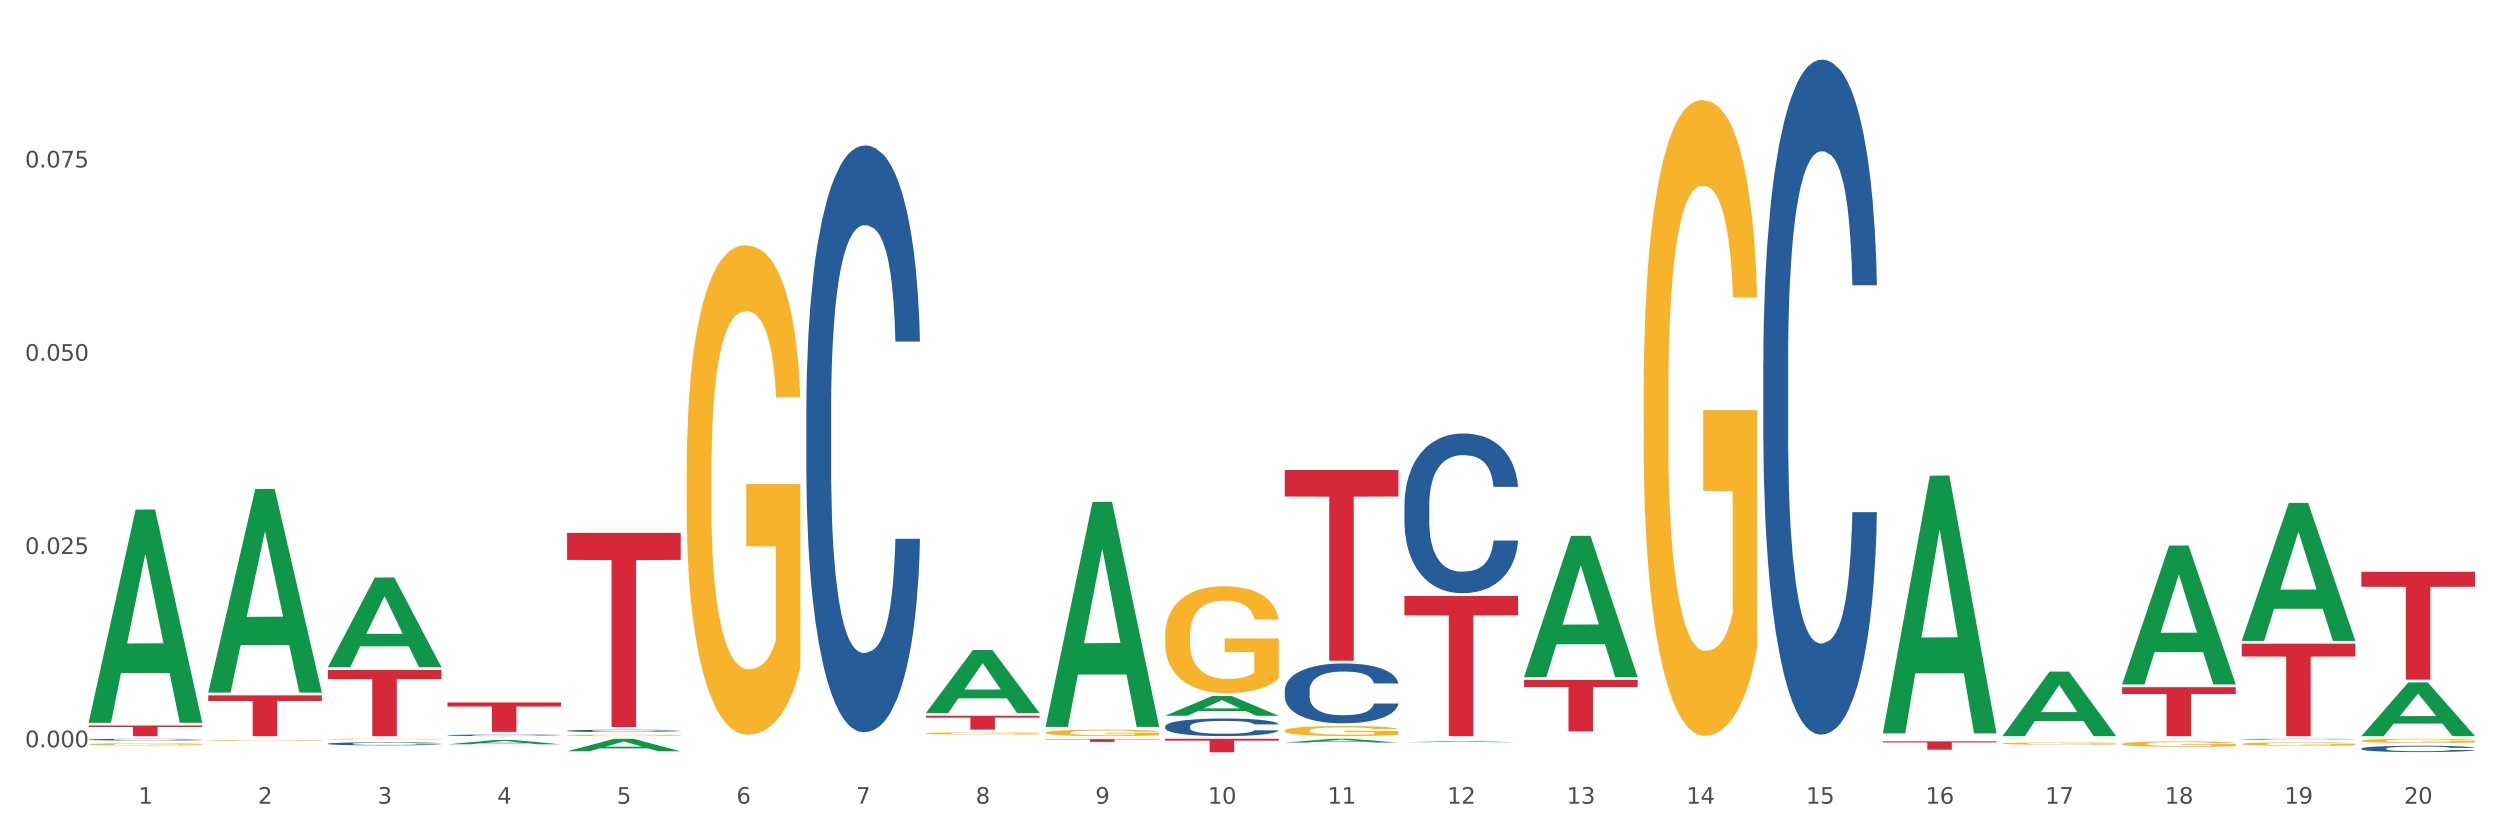 <?xml version="1.0" encoding="utf-8" standalone="no"?>
<!DOCTYPE svg PUBLIC "-//W3C//DTD SVG 1.1//EN"
  "http://www.w3.org/Graphics/SVG/1.1/DTD/svg11.dtd">
<svg xmlns:xlink="http://www.w3.org/1999/xlink" width="1080pt" height="360pt" viewBox="0 0 1080 360" xmlns="http://www.w3.org/2000/svg" version="1.1">
 <rect x="0" y="0" width="1080" height="360" fill="#333333" stroke="none"/>
 <defs>
  <style type="text/css">*{stroke-linejoin: round; stroke-linecap: butt}</style>
 </defs>
 <g id="figure_1">
  <g id="patch_1">
   <path d="M 0 360 
L 1080 360 
L 1080 0 
L 0 0 
z
" style="fill: #ffffff; stroke: #ffffff; stroke-linejoin: miter"/>
  </g>
  <g id="axes_1">
   <g id="matplotlib.axis_1">
    <g id="xtick_1">
     <g id="text_1">
      <!-- 1 -->
      <g style="fill: #4d4d4d" transform="translate(59.775 347.204) scale(0.096 -0.096)">
       <defs>
        <path id="DejaVuSans-31" d="M 794 531 
L 1825 531 
L 1825 4091 
L 703 3866 
L 703 4441 
L 1819 4666 
L 2450 4666 
L 2450 531 
L 3481 531 
L 3481 0 
L 794 0 
L 794 531 
z
" transform="scale(0.016)"/>
       </defs>
       <use xlink:href="#DejaVuSans-31"/>
      </g>
     </g>
    </g>
    <g id="xtick_2">
     <g id="text_2">
      <!-- 2 -->
      <g style="fill: #4d4d4d" transform="translate(111.45 347.204) scale(0.096 -0.096)">
       <defs>
        <path id="DejaVuSans-32" d="M 1228 531 
L 3431 531 
L 3431 0 
L 469 0 
L 469 531 
Q 828 903 1448 1529 
Q 2069 2156 2228 2338 
Q 2531 2678 2651 2914 
Q 2772 3150 2772 3378 
Q 2772 3750 2511 3984 
Q 2250 4219 1831 4219 
Q 1534 4219 1204 4116 
Q 875 4013 500 3803 
L 500 4441 
Q 881 4594 1212 4672 
Q 1544 4750 1819 4750 
Q 2544 4750 2975 4387 
Q 3406 4025 3406 3419 
Q 3406 3131 3298 2873 
Q 3191 2616 2906 2266 
Q 2828 2175 2409 1742 
Q 1991 1309 1228 531 
z
" transform="scale(0.016)"/>
       </defs>
       <use xlink:href="#DejaVuSans-32"/>
      </g>
     </g>
    </g>
    <g id="xtick_3">
     <g id="text_3">
      <!-- 3 -->
      <g style="fill: #4d4d4d" transform="translate(163.125 347.204) scale(0.096 -0.096)">
       <defs>
        <path id="DejaVuSans-33" d="M 2597 2516 
Q 3050 2419 3304 2112 
Q 3559 1806 3559 1356 
Q 3559 666 3084 287 
Q 2609 -91 1734 -91 
Q 1441 -91 1130 -33 
Q 819 25 488 141 
L 488 750 
Q 750 597 1062 519 
Q 1375 441 1716 441 
Q 2309 441 2620 675 
Q 2931 909 2931 1356 
Q 2931 1769 2642 2001 
Q 2353 2234 1838 2234 
L 1294 2234 
L 1294 2753 
L 1863 2753 
Q 2328 2753 2575 2939 
Q 2822 3125 2822 3475 
Q 2822 3834 2567 4026 
Q 2313 4219 1838 4219 
Q 1578 4219 1281 4162 
Q 984 4106 628 3988 
L 628 4550 
Q 988 4650 1302 4700 
Q 1616 4750 1894 4750 
Q 2613 4750 3031 4423 
Q 3450 4097 3450 3541 
Q 3450 3153 3228 2886 
Q 3006 2619 2597 2516 
z
" transform="scale(0.016)"/>
       </defs>
       <use xlink:href="#DejaVuSans-33"/>
      </g>
     </g>
    </g>
    <g id="xtick_4">
     <g id="text_4">
      <!-- 4 -->
      <g style="fill: #4d4d4d" transform="translate(214.8 347.204) scale(0.096 -0.096)">
       <defs>
        <path id="DejaVuSans-34" d="M 2419 4116 
L 825 1625 
L 2419 1625 
L 2419 4116 
z
M 2253 4666 
L 3047 4666 
L 3047 1625 
L 3713 1625 
L 3713 1100 
L 3047 1100 
L 3047 0 
L 2419 0 
L 2419 1100 
L 313 1100 
L 313 1709 
L 2253 4666 
z
" transform="scale(0.016)"/>
       </defs>
       <use xlink:href="#DejaVuSans-34"/>
      </g>
     </g>
    </g>
    <g id="xtick_5">
     <g id="text_5">
      <!-- 5 -->
      <g style="fill: #4d4d4d" transform="translate(266.475 347.204) scale(0.096 -0.096)">
       <defs>
        <path id="DejaVuSans-35" d="M 691 4666 
L 3169 4666 
L 3169 4134 
L 1269 4134 
L 1269 2991 
Q 1406 3038 1543 3061 
Q 1681 3084 1819 3084 
Q 2600 3084 3056 2656 
Q 3513 2228 3513 1497 
Q 3513 744 3044 326 
Q 2575 -91 1722 -91 
Q 1428 -91 1123 -41 
Q 819 9 494 109 
L 494 744 
Q 775 591 1075 516 
Q 1375 441 1709 441 
Q 2250 441 2565 725 
Q 2881 1009 2881 1497 
Q 2881 1984 2565 2268 
Q 2250 2553 1709 2553 
Q 1456 2553 1204 2497 
Q 953 2441 691 2322 
L 691 4666 
z
" transform="scale(0.016)"/>
       </defs>
       <use xlink:href="#DejaVuSans-35"/>
      </g>
     </g>
    </g>
    <g id="xtick_6">
     <g id="text_6">
      <!-- 6 -->
      <g style="fill: #4d4d4d" transform="translate(318.15 347.204) scale(0.096 -0.096)">
       <defs>
        <path id="DejaVuSans-36" d="M 2113 2584 
Q 1688 2584 1439 2293 
Q 1191 2003 1191 1497 
Q 1191 994 1439 701 
Q 1688 409 2113 409 
Q 2538 409 2786 701 
Q 3034 994 3034 1497 
Q 3034 2003 2786 2293 
Q 2538 2584 2113 2584 
z
M 3366 4563 
L 3366 3988 
Q 3128 4100 2886 4159 
Q 2644 4219 2406 4219 
Q 1781 4219 1451 3797 
Q 1122 3375 1075 2522 
Q 1259 2794 1537 2939 
Q 1816 3084 2150 3084 
Q 2853 3084 3261 2657 
Q 3669 2231 3669 1497 
Q 3669 778 3244 343 
Q 2819 -91 2113 -91 
Q 1303 -91 875 529 
Q 447 1150 447 2328 
Q 447 3434 972 4092 
Q 1497 4750 2381 4750 
Q 2619 4750 2861 4703 
Q 3103 4656 3366 4563 
z
" transform="scale(0.016)"/>
       </defs>
       <use xlink:href="#DejaVuSans-36"/>
      </g>
     </g>
    </g>
    <g id="xtick_7">
     <g id="text_7">
      <!-- 7 -->
      <g style="fill: #4d4d4d" transform="translate(369.825 347.204) scale(0.096 -0.096)">
       <defs>
        <path id="DejaVuSans-37" d="M 525 4666 
L 3525 4666 
L 3525 4397 
L 1831 0 
L 1172 0 
L 2766 4134 
L 525 4134 
L 525 4666 
z
" transform="scale(0.016)"/>
       </defs>
       <use xlink:href="#DejaVuSans-37"/>
      </g>
     </g>
    </g>
    <g id="xtick_8">
     <g id="text_8">
      <!-- 8 -->
      <g style="fill: #4d4d4d" transform="translate(421.5 347.204) scale(0.096 -0.096)">
       <defs>
        <path id="DejaVuSans-38" d="M 2034 2216 
Q 1584 2216 1326 1975 
Q 1069 1734 1069 1313 
Q 1069 891 1326 650 
Q 1584 409 2034 409 
Q 2484 409 2743 651 
Q 3003 894 3003 1313 
Q 3003 1734 2745 1975 
Q 2488 2216 2034 2216 
z
M 1403 2484 
Q 997 2584 770 2862 
Q 544 3141 544 3541 
Q 544 4100 942 4425 
Q 1341 4750 2034 4750 
Q 2731 4750 3128 4425 
Q 3525 4100 3525 3541 
Q 3525 3141 3298 2862 
Q 3072 2584 2669 2484 
Q 3125 2378 3379 2068 
Q 3634 1759 3634 1313 
Q 3634 634 3220 271 
Q 2806 -91 2034 -91 
Q 1263 -91 848 271 
Q 434 634 434 1313 
Q 434 1759 690 2068 
Q 947 2378 1403 2484 
z
M 1172 3481 
Q 1172 3119 1398 2916 
Q 1625 2713 2034 2713 
Q 2441 2713 2670 2916 
Q 2900 3119 2900 3481 
Q 2900 3844 2670 4047 
Q 2441 4250 2034 4250 
Q 1625 4250 1398 4047 
Q 1172 3844 1172 3481 
z
" transform="scale(0.016)"/>
       </defs>
       <use xlink:href="#DejaVuSans-38"/>
      </g>
     </g>
    </g>
    <g id="xtick_9">
     <g id="text_9">
      <!-- 9 -->
      <g style="fill: #4d4d4d" transform="translate(473.175 347.204) scale(0.096 -0.096)">
       <defs>
        <path id="DejaVuSans-39" d="M 703 97 
L 703 672 
Q 941 559 1184 500 
Q 1428 441 1663 441 
Q 2288 441 2617 861 
Q 2947 1281 2994 2138 
Q 2813 1869 2534 1725 
Q 2256 1581 1919 1581 
Q 1219 1581 811 2004 
Q 403 2428 403 3163 
Q 403 3881 828 4315 
Q 1253 4750 1959 4750 
Q 2769 4750 3195 4129 
Q 3622 3509 3622 2328 
Q 3622 1225 3098 567 
Q 2575 -91 1691 -91 
Q 1453 -91 1209 -44 
Q 966 3 703 97 
z
M 1959 2075 
Q 2384 2075 2632 2365 
Q 2881 2656 2881 3163 
Q 2881 3666 2632 3958 
Q 2384 4250 1959 4250 
Q 1534 4250 1286 3958 
Q 1038 3666 1038 3163 
Q 1038 2656 1286 2365 
Q 1534 2075 1959 2075 
z
" transform="scale(0.016)"/>
       </defs>
       <use xlink:href="#DejaVuSans-39"/>
      </g>
     </g>
    </g>
    <g id="xtick_10">
     <g id="text_10">
      <!-- 10 -->
      <g style="fill: #4d4d4d" transform="translate(521.796 347.204) scale(0.096 -0.096)">
       <defs>
        <path id="DejaVuSans-30" d="M 2034 4250 
Q 1547 4250 1301 3770 
Q 1056 3291 1056 2328 
Q 1056 1369 1301 889 
Q 1547 409 2034 409 
Q 2525 409 2770 889 
Q 3016 1369 3016 2328 
Q 3016 3291 2770 3770 
Q 2525 4250 2034 4250 
z
M 2034 4750 
Q 2819 4750 3233 4129 
Q 3647 3509 3647 2328 
Q 3647 1150 3233 529 
Q 2819 -91 2034 -91 
Q 1250 -91 836 529 
Q 422 1150 422 2328 
Q 422 3509 836 4129 
Q 1250 4750 2034 4750 
z
" transform="scale(0.016)"/>
       </defs>
       <use xlink:href="#DejaVuSans-31"/>
       <use xlink:href="#DejaVuSans-30" transform="translate(63.623 0)"/>
      </g>
     </g>
    </g>
    <g id="xtick_11">
     <g id="text_11">
      <!-- 11 -->
      <g style="fill: #4d4d4d" transform="translate(573.471 347.204) scale(0.096 -0.096)">
       <use xlink:href="#DejaVuSans-31"/>
       <use xlink:href="#DejaVuSans-31" transform="translate(63.623 0)"/>
      </g>
     </g>
    </g>
    <g id="xtick_12">
     <g id="text_12">
      <!-- 12 -->
      <g style="fill: #4d4d4d" transform="translate(625.146 347.204) scale(0.096 -0.096)">
       <use xlink:href="#DejaVuSans-31"/>
       <use xlink:href="#DejaVuSans-32" transform="translate(63.623 0)"/>
      </g>
     </g>
    </g>
    <g id="xtick_13">
     <g id="text_13">
      <!-- 13 -->
      <g style="fill: #4d4d4d" transform="translate(676.821 347.204) scale(0.096 -0.096)">
       <use xlink:href="#DejaVuSans-31"/>
       <use xlink:href="#DejaVuSans-33" transform="translate(63.623 0)"/>
      </g>
     </g>
    </g>
    <g id="xtick_14">
     <g id="text_14">
      <!-- 14 -->
      <g style="fill: #4d4d4d" transform="translate(728.496 347.204) scale(0.096 -0.096)">
       <use xlink:href="#DejaVuSans-31"/>
       <use xlink:href="#DejaVuSans-34" transform="translate(63.623 0)"/>
      </g>
     </g>
    </g>
    <g id="xtick_15">
     <g id="text_15">
      <!-- 15 -->
      <g style="fill: #4d4d4d" transform="translate(780.171 347.204) scale(0.096 -0.096)">
       <use xlink:href="#DejaVuSans-31"/>
       <use xlink:href="#DejaVuSans-35" transform="translate(63.623 0)"/>
      </g>
     </g>
    </g>
    <g id="xtick_16">
     <g id="text_16">
      <!-- 16 -->
      <g style="fill: #4d4d4d" transform="translate(831.846 347.204) scale(0.096 -0.096)">
       <use xlink:href="#DejaVuSans-31"/>
       <use xlink:href="#DejaVuSans-36" transform="translate(63.623 0)"/>
      </g>
     </g>
    </g>
    <g id="xtick_17">
     <g id="text_17">
      <!-- 17 -->
      <g style="fill: #4d4d4d" transform="translate(883.521 347.204) scale(0.096 -0.096)">
       <use xlink:href="#DejaVuSans-31"/>
       <use xlink:href="#DejaVuSans-37" transform="translate(63.623 0)"/>
      </g>
     </g>
    </g>
    <g id="xtick_18">
     <g id="text_18">
      <!-- 18 -->
      <g style="fill: #4d4d4d" transform="translate(935.196 347.204) scale(0.096 -0.096)">
       <use xlink:href="#DejaVuSans-31"/>
       <use xlink:href="#DejaVuSans-38" transform="translate(63.623 0)"/>
      </g>
     </g>
    </g>
    <g id="xtick_19">
     <g id="text_19">
      <!-- 19 -->
      <g style="fill: #4d4d4d" transform="translate(986.871 347.204) scale(0.096 -0.096)">
       <use xlink:href="#DejaVuSans-31"/>
       <use xlink:href="#DejaVuSans-39" transform="translate(63.623 0)"/>
      </g>
     </g>
    </g>
    <g id="xtick_20">
     <g id="text_20">
      <!-- 20 -->
      <g style="fill: #4d4d4d" transform="translate(1038.546 347.204) scale(0.096 -0.096)">
       <use xlink:href="#DejaVuSans-32"/>
       <use xlink:href="#DejaVuSans-30" transform="translate(63.623 0)"/>
      </g>
     </g>
    </g>
    <g id="xtick_21"/>
    <g id="xtick_22"/>
    <g id="xtick_23"/>
    <g id="xtick_24"/>
    <g id="xtick_25"/>
    <g id="xtick_26"/>
    <g id="xtick_27"/>
    <g id="xtick_28"/>
    <g id="xtick_29"/>
    <g id="xtick_30"/>
    <g id="xtick_31"/>
    <g id="xtick_32"/>
    <g id="xtick_33"/>
    <g id="xtick_34"/>
    <g id="xtick_35"/>
    <g id="xtick_36"/>
    <g id="xtick_37"/>
    <g id="xtick_38"/>
    <g id="xtick_39"/>
   </g>
   <g id="matplotlib.axis_2">
    <g id="ytick_1">
     <g id="text_21">
      <!-- 0.000 -->
      <g style="fill: #4d4d4d" transform="translate(10.8 322.816) scale(0.096 -0.096)">
       <defs>
        <path id="DejaVuSans-2e" d="M 684 794 
L 1344 794 
L 1344 0 
L 684 0 
L 684 794 
z
" transform="scale(0.016)"/>
       </defs>
       <use xlink:href="#DejaVuSans-30"/>
       <use xlink:href="#DejaVuSans-2e" transform="translate(63.623 0)"/>
       <use xlink:href="#DejaVuSans-30" transform="translate(95.41 0)"/>
       <use xlink:href="#DejaVuSans-30" transform="translate(159.033 0)"/>
       <use xlink:href="#DejaVuSans-30" transform="translate(222.656 0)"/>
      </g>
     </g>
    </g>
    <g id="ytick_2">
     <g id="text_22">
      <!-- 0.025 -->
      <g style="fill: #4d4d4d" transform="translate(10.8 239.326) scale(0.096 -0.096)">
       <use xlink:href="#DejaVuSans-30"/>
       <use xlink:href="#DejaVuSans-2e" transform="translate(63.623 0)"/>
       <use xlink:href="#DejaVuSans-30" transform="translate(95.41 0)"/>
       <use xlink:href="#DejaVuSans-32" transform="translate(159.033 0)"/>
       <use xlink:href="#DejaVuSans-35" transform="translate(222.656 0)"/>
      </g>
     </g>
    </g>
    <g id="ytick_3">
     <g id="text_23">
      <!-- 0.050 -->
      <g style="fill: #4d4d4d" transform="translate(10.8 155.836) scale(0.096 -0.096)">
       <use xlink:href="#DejaVuSans-30"/>
       <use xlink:href="#DejaVuSans-2e" transform="translate(63.623 0)"/>
       <use xlink:href="#DejaVuSans-30" transform="translate(95.41 0)"/>
       <use xlink:href="#DejaVuSans-35" transform="translate(159.033 0)"/>
       <use xlink:href="#DejaVuSans-30" transform="translate(222.656 0)"/>
      </g>
     </g>
    </g>
    <g id="ytick_4">
     <g id="text_24">
      <!-- 0.075 -->
      <g style="fill: #4d4d4d" transform="translate(10.8 72.345) scale(0.096 -0.096)">
       <use xlink:href="#DejaVuSans-30"/>
       <use xlink:href="#DejaVuSans-2e" transform="translate(63.623 0)"/>
       <use xlink:href="#DejaVuSans-30" transform="translate(95.41 0)"/>
       <use xlink:href="#DejaVuSans-37" transform="translate(159.033 0)"/>
       <use xlink:href="#DejaVuSans-35" transform="translate(222.656 0)"/>
      </g>
     </g>
    </g>
    <g id="ytick_5"/>
    <g id="ytick_6"/>
    <g id="ytick_7"/>
    <g id="ytick_8"/>
   </g>
   <g id="PolyCollection_1">
    <path d="M 38.283 312.084 
L 38.334 311.998 
L 58.577 220.16 
L 66.979 220.074 
L 87.374 312.257 
L 77.657 312.257 
L 73.254 290.791 
L 52.352 290.791 
L 52.201 291.137 
L 47.949 312.257 
L 38.283 312.257 
L 38.283 312.084 
L 54.984 277.981 
L 70.623 277.894 
L 62.879 239.722 
L 62.778 239.549 
L 62.677 239.809 
L 54.934 277.894 
L 54.984 277.981 
L 38.283 312.084 
z
" clip-path="url(#p7e63820bfc)" style="fill: #109648"/>
    <path d="M 193.308 317.634 
L 193.366 317.633 
L 193.366 317.616 
L 193.54 317.594 
L 194.179 317.552 
L 194.991 317.52 
L 196.384 317.483 
L 197.138 317.467 
L 198.124 317.45 
L 200.155 317.422 
L 202.476 317.398 
L 204.101 317.384 
L 205.32 317.376 
L 208.047 317.361 
L 209.614 317.354 
L 211.239 317.349 
L 212.631 317.345 
L 214.952 317.341 
L 216.809 317.339 
L 218.956 317.339 
L 220.755 317.339 
L 223.134 317.342 
L 226.616 317.349 
L 227.951 317.353 
L 229.749 317.36 
L 231.606 317.37 
L 233.115 317.38 
L 234.856 317.393 
L 236.655 317.411 
L 238.395 317.434 
L 239.614 317.455 
L 240.601 317.477 
L 241.471 317.504 
L 242.109 317.534 
L 242.399 317.558 
L 231.78 317.558 
L 231.49 317.536 
L 230.91 317.512 
L 230.33 317.496 
L 229.691 317.483 
L 228.705 317.468 
L 227.834 317.458 
L 226.384 317.447 
L 225.049 317.44 
L 223.947 317.435 
L 222.612 317.432 
L 219.769 317.428 
L 217.738 317.428 
L 216.461 317.429 
L 214.894 317.432 
L 213.56 317.437 
L 211.993 317.444 
L 210.774 317.452 
L 209.556 317.462 
L 208.859 317.469 
L 207.815 317.482 
L 207.119 317.493 
L 206.19 317.512 
L 205.668 317.525 
L 204.74 317.559 
L 204.333 317.584 
L 204.159 317.601 
L 204.043 317.621 
L 204.043 317.714 
L 204.391 317.756 
L 204.682 317.774 
L 205.146 317.795 
L 206.016 317.821 
L 207.293 317.847 
L 208.627 317.865 
L 209.73 317.877 
L 210.774 317.885 
L 211.819 317.892 
L 213.095 317.898 
L 214.14 317.901 
L 215.707 317.905 
L 217.564 317.907 
L 219.014 317.907 
L 221.974 317.904 
L 223.308 317.901 
L 224.585 317.897 
L 225.978 317.89 
L 227.08 317.883 
L 227.718 317.877 
L 228.763 317.866 
L 229.575 317.854 
L 230.272 317.84 
L 230.736 317.828 
L 231.258 317.81 
L 231.664 317.79 
L 231.78 317.779 
L 242.399 317.779 
L 242.167 317.801 
L 241.761 317.822 
L 240.949 317.85 
L 240.31 317.866 
L 239.324 317.886 
L 238.279 317.903 
L 236.829 317.921 
L 235.494 317.935 
L 234.101 317.947 
L 232.593 317.958 
L 229.865 317.973 
L 228.879 317.977 
L 226.79 317.984 
L 225.165 317.988 
L 222.786 317.993 
L 220.349 317.995 
L 217.796 317.996 
L 215.533 317.994 
L 213.037 317.991 
L 211.471 317.987 
L 209.73 317.982 
L 207.699 317.973 
L 205.784 317.963 
L 203.985 317.951 
L 202.302 317.937 
L 200.736 317.922 
L 198.705 317.896 
L 197.196 317.871 
L 196.093 317.847 
L 195.339 317.828 
L 194.585 317.802 
L 194.179 317.785 
L 193.54 317.743 
L 193.308 317.704 
L 193.308 317.634 
z
" clip-path="url(#p7e63820bfc)" style="fill: #255c99"/>
    <path d="M 141.633 321.271 
L 141.691 321.269 
L 141.691 321.235 
L 141.865 321.189 
L 142.503 321.104 
L 143.316 321.04 
L 144.709 320.964 
L 145.463 320.933 
L 146.449 320.897 
L 148.48 320.84 
L 150.801 320.791 
L 152.426 320.765 
L 153.645 320.748 
L 156.372 320.717 
L 157.939 320.704 
L 159.564 320.693 
L 160.956 320.686 
L 163.277 320.677 
L 165.134 320.674 
L 167.281 320.672 
L 169.08 320.674 
L 171.459 320.678 
L 174.941 320.693 
L 176.276 320.701 
L 178.074 320.716 
L 179.931 320.736 
L 181.44 320.755 
L 183.181 320.783 
L 184.98 320.819 
L 186.72 320.866 
L 187.939 320.908 
L 188.926 320.953 
L 189.796 321.008 
L 190.434 321.067 
L 190.724 321.117 
L 180.105 321.117 
L 179.815 321.072 
L 179.235 321.024 
L 178.655 320.991 
L 178.016 320.964 
L 177.03 320.934 
L 176.159 320.914 
L 174.709 320.891 
L 173.374 320.877 
L 172.272 320.868 
L 170.937 320.861 
L 168.094 320.853 
L 166.063 320.853 
L 164.786 320.856 
L 163.219 320.862 
L 161.885 320.87 
L 160.318 320.885 
L 159.099 320.901 
L 157.881 320.922 
L 157.184 320.936 
L 156.14 320.963 
L 155.444 320.985 
L 154.515 321.022 
L 153.993 321.049 
L 153.064 321.119 
L 152.658 321.17 
L 152.484 321.205 
L 152.368 321.244 
L 152.368 321.433 
L 152.716 321.519 
L 153.006 321.555 
L 153.471 321.596 
L 154.341 321.65 
L 155.618 321.702 
L 156.952 321.74 
L 158.055 321.763 
L 159.099 321.78 
L 160.144 321.793 
L 161.42 321.806 
L 162.465 321.813 
L 164.032 321.82 
L 165.889 321.824 
L 167.339 321.824 
L 170.299 321.818 
L 171.633 321.812 
L 172.91 321.803 
L 174.303 321.79 
L 175.405 321.775 
L 176.043 321.764 
L 177.088 321.741 
L 177.9 321.717 
L 178.597 321.689 
L 179.061 321.665 
L 179.583 321.628 
L 179.989 321.587 
L 180.105 321.565 
L 190.724 321.565 
L 190.492 321.609 
L 190.086 321.651 
L 189.274 321.708 
L 188.635 321.741 
L 187.649 321.781 
L 186.604 321.815 
L 185.154 321.853 
L 183.819 321.881 
L 182.426 321.905 
L 180.918 321.927 
L 178.19 321.958 
L 177.204 321.966 
L 175.115 321.981 
L 173.49 321.989 
L 171.111 321.998 
L 168.674 322.003 
L 166.121 322.004 
L 163.858 322.001 
L 161.362 321.994 
L 159.796 321.987 
L 158.055 321.976 
L 156.024 321.959 
L 154.109 321.938 
L 152.31 321.914 
L 150.627 321.886 
L 149.061 321.854 
L 147.03 321.802 
L 145.521 321.751 
L 144.418 321.703 
L 143.664 321.663 
L 142.91 321.612 
L 142.503 321.577 
L 141.865 321.492 
L 141.633 321.413 
L 141.633 321.271 
z
" clip-path="url(#p7e63820bfc)" style="fill: #255c99"/>
    <path d="M 38.283 319.501 
L 38.341 319.5 
L 38.341 319.481 
L 38.515 319.456 
L 39.153 319.408 
L 39.966 319.373 
L 41.358 319.331 
L 42.113 319.313 
L 43.099 319.294 
L 45.13 319.262 
L 47.451 319.235 
L 49.076 319.22 
L 50.295 319.211 
L 53.022 319.194 
L 54.589 319.187 
L 56.214 319.181 
L 57.606 319.177 
L 59.927 319.172 
L 61.784 319.17 
L 63.931 319.169 
L 65.73 319.17 
L 68.109 319.173 
L 71.591 319.181 
L 72.925 319.185 
L 74.724 319.193 
L 76.581 319.204 
L 78.09 319.215 
L 79.831 319.231 
L 81.63 319.251 
L 83.37 319.276 
L 84.589 319.3 
L 85.575 319.325 
L 86.446 319.355 
L 87.084 319.388 
L 87.374 319.416 
L 76.755 319.416 
L 76.465 319.391 
L 75.885 319.364 
L 75.305 319.346 
L 74.666 319.331 
L 73.68 319.314 
L 72.809 319.303 
L 71.359 319.29 
L 70.024 319.282 
L 68.922 319.278 
L 67.587 319.274 
L 64.744 319.27 
L 62.713 319.27 
L 61.436 319.271 
L 59.869 319.274 
L 58.535 319.279 
L 56.968 319.287 
L 55.749 319.296 
L 54.531 319.307 
L 53.834 319.315 
L 52.79 319.33 
L 52.094 319.342 
L 51.165 319.363 
L 50.643 319.378 
L 49.714 319.416 
L 49.308 319.445 
L 49.134 319.464 
L 49.018 319.486 
L 49.018 319.591 
L 49.366 319.638 
L 49.656 319.658 
L 50.121 319.681 
L 50.991 319.711 
L 52.268 319.74 
L 53.602 319.761 
L 54.705 319.774 
L 55.749 319.783 
L 56.794 319.79 
L 58.07 319.797 
L 59.115 319.801 
L 60.682 319.805 
L 62.539 319.807 
L 63.989 319.807 
L 66.949 319.804 
L 68.283 319.8 
L 69.56 319.796 
L 70.952 319.788 
L 72.055 319.78 
L 72.693 319.774 
L 73.738 319.761 
L 74.55 319.748 
L 75.247 319.732 
L 75.711 319.719 
L 76.233 319.699 
L 76.639 319.676 
L 76.755 319.664 
L 87.374 319.664 
L 87.142 319.688 
L 86.736 319.712 
L 85.924 319.743 
L 85.285 319.761 
L 84.299 319.784 
L 83.254 319.803 
L 81.804 319.823 
L 80.469 319.839 
L 79.076 319.852 
L 77.568 319.864 
L 74.84 319.881 
L 73.854 319.886 
L 71.765 319.894 
L 70.14 319.899 
L 67.761 319.904 
L 65.324 319.906 
L 62.771 319.907 
L 60.508 319.906 
L 58.012 319.902 
L 56.446 319.898 
L 54.705 319.891 
L 52.674 319.882 
L 50.759 319.871 
L 48.96 319.857 
L 47.277 319.842 
L 45.711 319.824 
L 43.68 319.795 
L 42.171 319.767 
L 41.068 319.741 
L 40.314 319.718 
L 39.56 319.69 
L 39.153 319.67 
L 38.515 319.623 
L 38.283 319.58 
L 38.283 319.501 
z
" clip-path="url(#p7e63820bfc)" style="fill: #255c99"/>
    <path d="M 38.283 313.431 
L 87.374 313.431 
L 87.374 314.065 
L 68.063 314.07 
L 68.063 317.996 
L 57.477 317.996 
L 57.477 314.07 
L 38.283 314.065 
L 38.283 313.435 
L 38.283 313.431 
z
" clip-path="url(#p7e63820bfc)" style="fill: #d62839"/>
    <path d="M 89.958 300.385 
L 139.049 300.385 
L 139.049 302.832 
L 119.739 302.849 
L 119.739 317.996 
L 109.152 317.996 
L 109.152 302.849 
L 89.958 302.832 
L 89.958 300.402 
L 89.958 300.385 
z
" clip-path="url(#p7e63820bfc)" style="fill: #d62839"/>
    <path d="M 141.633 289.423 
L 190.724 289.423 
L 190.724 293.393 
L 171.414 293.42 
L 171.414 317.996 
L 160.828 317.996 
L 160.828 293.42 
L 141.633 293.393 
L 141.633 289.449 
L 141.633 289.423 
z
" clip-path="url(#p7e63820bfc)" style="fill: #d62839"/>
    <path d="M 193.308 303.459 
L 242.399 303.459 
L 242.399 305.224 
L 223.089 305.236 
L 223.089 316.165 
L 212.503 316.165 
L 212.503 305.236 
L 193.308 305.224 
L 193.308 303.471 
L 193.308 303.459 
z
" clip-path="url(#p7e63820bfc)" style="fill: #d62839"/>
    <path d="M 244.983 230.225 
L 294.074 230.225 
L 294.074 241.877 
L 274.764 241.956 
L 274.764 314.071 
L 264.178 314.071 
L 264.178 241.956 
L 244.983 241.877 
L 244.983 230.304 
L 244.983 230.225 
z
" clip-path="url(#p7e63820bfc)" style="fill: #d62839"/>
    <path d="M 400.008 309.188 
L 449.1 309.188 
L 449.1 310.023 
L 429.789 310.029 
L 429.789 315.2 
L 419.203 315.2 
L 419.203 310.029 
L 400.008 310.023 
L 400.008 309.193 
L 400.008 309.188 
z
" clip-path="url(#p7e63820bfc)" style="fill: #d62839"/>
    <path d="M 451.683 319.309 
L 500.775 319.309 
L 500.775 319.475 
L 481.464 319.476 
L 481.464 320.499 
L 470.878 320.499 
L 470.878 319.476 
L 451.683 319.475 
L 451.683 319.31 
L 451.683 319.309 
z
" clip-path="url(#p7e63820bfc)" style="fill: #d62839"/>
    <path d="M 503.358 319.169 
L 552.45 319.169 
L 552.45 319.972 
L 533.139 319.978 
L 533.139 324.95 
L 522.553 324.95 
L 522.553 319.978 
L 503.358 319.972 
L 503.358 319.175 
L 503.358 319.169 
z
" clip-path="url(#p7e63820bfc)" style="fill: #d62839"/>
    <path d="M 555.033 203.042 
L 604.125 203.042 
L 604.125 214.492 
L 584.814 214.569 
L 584.814 285.434 
L 574.228 285.434 
L 574.228 214.569 
L 555.033 214.492 
L 555.033 203.119 
L 555.033 203.042 
z
" clip-path="url(#p7e63820bfc)" style="fill: #d62839"/>
    <path d="M 606.708 257.438 
L 655.8 257.438 
L 655.8 265.853 
L 636.489 265.91 
L 636.489 317.996 
L 625.903 317.996 
L 625.903 265.91 
L 606.708 265.853 
L 606.708 257.495 
L 606.708 257.438 
z
" clip-path="url(#p7e63820bfc)" style="fill: #d62839"/>
    <path d="M 658.383 293.713 
L 707.475 293.713 
L 707.475 296.81 
L 688.164 296.831 
L 688.164 315.997 
L 677.578 315.997 
L 677.578 296.831 
L 658.383 296.81 
L 658.383 293.734 
L 658.383 293.713 
z
" clip-path="url(#p7e63820bfc)" style="fill: #d62839"/>
    <path d="M 813.409 320.245 
L 862.5 320.245 
L 862.5 320.746 
L 843.189 320.749 
L 843.189 323.847 
L 832.603 323.847 
L 832.603 320.749 
L 813.409 320.746 
L 813.409 320.249 
L 813.409 320.245 
z
" clip-path="url(#p7e63820bfc)" style="fill: #d62839"/>
    <path d="M 916.759 296.858 
L 965.85 296.858 
L 965.85 299.795 
L 946.539 299.815 
L 946.539 317.996 
L 935.953 317.996 
L 935.953 299.815 
L 916.759 299.795 
L 916.759 296.878 
L 916.759 296.858 
z
" clip-path="url(#p7e63820bfc)" style="fill: #d62839"/>
    <path d="M 968.434 278.055 
L 1017.525 278.055 
L 1017.525 283.606 
L 998.214 283.643 
L 998.214 317.996 
L 987.628 317.996 
L 987.628 283.643 
L 968.434 283.606 
L 968.434 278.093 
L 968.434 278.055 
z
" clip-path="url(#p7e63820bfc)" style="fill: #d62839"/>
    <path d="M 244.983 315.701 
L 245.041 315.7 
L 245.041 315.674 
L 245.215 315.639 
L 245.854 315.574 
L 246.666 315.525 
L 248.059 315.467 
L 248.813 315.443 
L 249.799 315.416 
L 251.83 315.373 
L 254.151 315.336 
L 255.776 315.315 
L 256.995 315.302 
L 259.722 315.279 
L 261.289 315.269 
L 262.914 315.261 
L 264.306 315.255 
L 266.627 315.249 
L 268.484 315.246 
L 270.631 315.245 
L 272.43 315.246 
L 274.809 315.25 
L 278.291 315.261 
L 279.626 315.267 
L 281.424 315.278 
L 283.281 315.293 
L 284.79 315.308 
L 286.531 315.329 
L 288.33 315.357 
L 290.071 315.392 
L 291.289 315.425 
L 292.276 315.459 
L 293.146 315.501 
L 293.784 315.546 
L 294.074 315.584 
L 283.455 315.584 
L 283.165 315.55 
L 282.585 315.513 
L 282.005 315.488 
L 281.366 315.467 
L 280.38 315.444 
L 279.51 315.429 
L 278.059 315.412 
L 276.724 315.401 
L 275.622 315.394 
L 274.287 315.388 
L 271.444 315.383 
L 269.413 315.383 
L 268.136 315.385 
L 266.569 315.389 
L 265.235 315.396 
L 263.668 315.407 
L 262.449 315.419 
L 261.231 315.435 
L 260.535 315.446 
L 259.49 315.466 
L 258.794 315.483 
L 257.865 315.512 
L 257.343 315.532 
L 256.415 315.585 
L 256.008 315.624 
L 255.834 315.651 
L 255.718 315.68 
L 255.718 315.825 
L 256.066 315.89 
L 256.357 315.917 
L 256.821 315.949 
L 257.691 315.99 
L 258.968 316.029 
L 260.302 316.058 
L 261.405 316.076 
L 262.449 316.089 
L 263.494 316.099 
L 264.771 316.108 
L 265.815 316.114 
L 267.382 316.119 
L 269.239 316.122 
L 270.689 316.122 
L 273.649 316.117 
L 274.983 316.113 
L 276.26 316.106 
L 277.653 316.096 
L 278.755 316.085 
L 279.393 316.077 
L 280.438 316.059 
L 281.25 316.04 
L 281.947 316.019 
L 282.411 316.001 
L 282.933 315.973 
L 283.339 315.941 
L 283.455 315.925 
L 294.074 315.925 
L 293.842 315.958 
L 293.436 315.99 
L 292.624 316.034 
L 291.985 316.059 
L 290.999 316.09 
L 289.954 316.115 
L 288.504 316.144 
L 287.169 316.165 
L 285.776 316.184 
L 284.268 316.201 
L 281.54 316.224 
L 280.554 316.23 
L 278.465 316.241 
L 276.84 316.248 
L 274.461 316.254 
L 272.024 316.258 
L 269.471 316.259 
L 267.208 316.257 
L 264.713 316.252 
L 263.146 316.246 
L 261.405 316.238 
L 259.374 316.225 
L 257.459 316.209 
L 255.66 316.19 
L 253.977 316.169 
L 252.411 316.145 
L 250.38 316.105 
L 248.871 316.066 
L 247.768 316.03 
L 247.014 316 
L 246.26 315.961 
L 245.854 315.934 
L 245.215 315.869 
L 244.983 315.809 
L 244.983 315.701 
z
" clip-path="url(#p7e63820bfc)" style="fill: #255c99"/>
    <path d="M 1020.109 247.003 
L 1069.2 247.003 
L 1069.2 253.479 
L 1049.889 253.523 
L 1049.889 293.603 
L 1039.303 293.603 
L 1039.303 253.523 
L 1020.109 253.479 
L 1020.109 247.047 
L 1020.109 247.003 
z
" clip-path="url(#p7e63820bfc)" style="fill: #d62839"/>
    <path d="M 348.333 176.738 
L 348.391 176.507 
L 348.391 170.025 
L 348.565 161.228 
L 349.204 145.022 
L 350.016 132.752 
L 351.409 118.399 
L 352.163 112.38 
L 353.15 105.666 
L 355.18 94.785 
L 357.502 85.525 
L 359.126 80.432 
L 360.345 77.191 
L 363.072 71.403 
L 364.639 68.857 
L 366.264 66.773 
L 367.656 65.384 
L 369.977 63.764 
L 371.834 63.069 
L 373.981 62.838 
L 375.78 63.069 
L 378.159 63.995 
L 381.641 66.773 
L 382.976 68.394 
L 384.775 71.172 
L 386.631 74.876 
L 388.14 78.58 
L 389.881 83.905 
L 391.68 90.85 
L 393.421 99.647 
L 394.639 107.75 
L 395.626 116.315 
L 396.496 126.733 
L 397.134 138.077 
L 397.425 147.569 
L 386.805 147.569 
L 386.515 139.003 
L 385.935 129.743 
L 385.355 123.492 
L 384.716 118.399 
L 383.73 112.611 
L 382.86 108.907 
L 381.409 104.509 
L 380.074 101.731 
L 378.972 100.11 
L 377.637 98.721 
L 374.794 97.332 
L 372.763 97.332 
L 371.486 97.795 
L 369.919 98.952 
L 368.585 100.573 
L 367.018 103.351 
L 365.8 106.361 
L 364.581 110.296 
L 363.885 113.074 
L 362.84 118.167 
L 362.144 122.335 
L 361.215 129.511 
L 360.693 134.604 
L 359.765 147.8 
L 359.358 157.524 
L 359.184 164.237 
L 359.068 171.645 
L 359.068 207.76 
L 359.416 223.966 
L 359.707 230.911 
L 360.171 238.782 
L 361.041 248.968 
L 362.318 258.923 
L 363.652 266.1 
L 364.755 270.498 
L 365.8 273.739 
L 366.844 276.286 
L 368.121 278.601 
L 369.165 279.99 
L 370.732 281.379 
L 372.589 282.074 
L 374.039 282.074 
L 376.999 280.916 
L 378.333 279.759 
L 379.61 278.138 
L 381.003 275.592 
L 382.105 272.813 
L 382.744 270.73 
L 383.788 266.331 
L 384.6 261.701 
L 385.297 256.377 
L 385.761 251.746 
L 386.283 244.801 
L 386.689 236.93 
L 386.805 232.763 
L 397.425 232.763 
L 397.192 241.097 
L 396.786 249.2 
L 395.974 260.081 
L 395.336 266.331 
L 394.349 273.971 
L 393.305 280.453 
L 391.854 287.63 
L 390.519 292.954 
L 389.127 297.585 
L 387.618 301.752 
L 384.891 307.539 
L 383.904 309.16 
L 381.815 311.938 
L 380.19 313.559 
L 377.811 315.179 
L 375.374 316.105 
L 372.821 316.337 
L 370.558 315.874 
L 368.063 314.485 
L 366.496 313.096 
L 364.755 311.012 
L 362.724 307.771 
L 360.809 303.835 
L 359.01 299.205 
L 357.327 293.881 
L 355.761 287.861 
L 353.73 277.907 
L 352.221 268.183 
L 351.119 259.155 
L 350.364 251.515 
L 349.61 241.792 
L 349.204 235.078 
L 348.565 218.873 
L 348.333 203.825 
L 348.333 176.738 
z
" clip-path="url(#p7e63820bfc)" style="fill: #255c99"/>
    <path d="M 555.033 298.224 
L 555.091 298.2 
L 555.091 297.539 
L 555.265 296.642 
L 555.904 294.989 
L 556.716 293.738 
L 558.109 292.274 
L 558.863 291.66 
L 559.85 290.976 
L 561.881 289.866 
L 564.202 288.922 
L 565.826 288.402 
L 567.045 288.072 
L 569.772 287.481 
L 571.339 287.222 
L 572.964 287.009 
L 574.357 286.868 
L 576.678 286.702 
L 578.535 286.632 
L 580.682 286.608 
L 582.48 286.632 
L 584.86 286.726 
L 588.341 287.009 
L 589.676 287.175 
L 591.475 287.458 
L 593.332 287.836 
L 594.84 288.213 
L 596.581 288.756 
L 598.38 289.465 
L 600.121 290.362 
L 601.339 291.188 
L 602.326 292.062 
L 603.196 293.124 
L 603.835 294.281 
L 604.125 295.249 
L 593.506 295.249 
L 593.215 294.375 
L 592.635 293.431 
L 592.055 292.794 
L 591.417 292.274 
L 590.43 291.684 
L 589.56 291.306 
L 588.109 290.858 
L 586.774 290.574 
L 585.672 290.409 
L 584.337 290.267 
L 581.494 290.126 
L 579.463 290.126 
L 578.186 290.173 
L 576.62 290.291 
L 575.285 290.456 
L 573.718 290.74 
L 572.5 291.046 
L 571.281 291.448 
L 570.585 291.731 
L 569.54 292.251 
L 568.844 292.676 
L 567.915 293.407 
L 567.393 293.927 
L 566.465 295.273 
L 566.059 296.264 
L 565.885 296.949 
L 565.768 297.704 
L 565.768 301.387 
L 566.117 303.04 
L 566.407 303.748 
L 566.871 304.551 
L 567.741 305.59 
L 569.018 306.605 
L 570.353 307.337 
L 571.455 307.786 
L 572.5 308.116 
L 573.544 308.376 
L 574.821 308.612 
L 575.865 308.754 
L 577.432 308.895 
L 579.289 308.966 
L 580.74 308.966 
L 583.699 308.848 
L 585.034 308.73 
L 586.31 308.565 
L 587.703 308.305 
L 588.805 308.022 
L 589.444 307.809 
L 590.488 307.361 
L 591.301 306.888 
L 591.997 306.345 
L 592.461 305.873 
L 592.983 305.165 
L 593.39 304.362 
L 593.506 303.937 
L 604.125 303.937 
L 603.893 304.787 
L 603.486 305.614 
L 602.674 306.723 
L 602.036 307.361 
L 601.049 308.14 
L 600.005 308.801 
L 598.554 309.533 
L 597.219 310.076 
L 595.827 310.548 
L 594.318 310.973 
L 591.591 311.563 
L 590.604 311.728 
L 588.515 312.012 
L 586.89 312.177 
L 584.511 312.342 
L 582.074 312.437 
L 579.521 312.46 
L 577.258 312.413 
L 574.763 312.271 
L 573.196 312.13 
L 571.455 311.917 
L 569.424 311.587 
L 567.509 311.185 
L 565.71 310.713 
L 564.028 310.17 
L 562.461 309.556 
L 560.43 308.541 
L 558.921 307.55 
L 557.819 306.629 
L 557.064 305.85 
L 556.31 304.858 
L 555.904 304.173 
L 555.265 302.521 
L 555.033 300.986 
L 555.033 298.224 
z
" clip-path="url(#p7e63820bfc)" style="fill: #255c99"/>
    <path d="M 141.633 319.321 
L 141.691 319.321 
L 141.691 319.31 
L 141.807 319.301 
L 142.387 319.278 
L 143.256 319.26 
L 143.893 319.25 
L 144.531 319.242 
L 145.284 319.234 
L 146.212 319.225 
L 147.893 319.213 
L 148.936 319.207 
L 150.211 319.2 
L 152.529 319.19 
L 154.21 319.185 
L 155.949 319.18 
L 158.789 319.175 
L 160.644 319.173 
L 162.614 319.171 
L 164.991 319.17 
L 166.787 319.169 
L 170.729 319.17 
L 174.09 319.173 
L 175.713 319.175 
L 177.8 319.179 
L 178.901 319.181 
L 180.697 319.186 
L 182.552 319.192 
L 183.827 319.197 
L 185.74 319.208 
L 187.189 319.218 
L 188.522 319.231 
L 189.217 319.239 
L 189.739 319.247 
L 190.203 319.257 
L 190.666 319.272 
L 180.234 319.272 
L 179.828 319.261 
L 179.191 319.251 
L 178.263 319.241 
L 177.452 319.235 
L 176.061 319.228 
L 174.786 319.223 
L 173.453 319.219 
L 171.83 319.216 
L 170.555 319.215 
L 168.758 319.214 
L 165.222 319.214 
L 162.846 319.216 
L 161.223 319.219 
L 160.18 319.222 
L 159.253 319.225 
L 158.209 319.229 
L 156.992 319.236 
L 156.123 319.241 
L 155.253 319.249 
L 154.558 319.256 
L 153.92 319.264 
L 153.399 319.273 
L 152.993 319.283 
L 152.645 319.294 
L 152.355 319.313 
L 152.355 319.354 
L 152.471 319.364 
L 152.761 319.376 
L 153.109 319.385 
L 153.689 319.396 
L 154.21 319.404 
L 155.195 319.415 
L 156.297 319.424 
L 157.166 319.429 
L 158.035 319.434 
L 159.542 319.441 
L 161.223 319.446 
L 162.672 319.45 
L 164.643 319.453 
L 165.976 319.454 
L 167.135 319.454 
L 169.975 319.454 
L 172.004 319.454 
L 174.264 319.451 
L 176.003 319.449 
L 177.452 319.445 
L 179.075 319.44 
L 180.118 319.435 
L 180.118 319.372 
L 167.367 319.372 
L 167.367 319.33 
L 190.724 319.33 
L 190.724 319.453 
L 189.739 319.459 
L 188.638 319.465 
L 187.479 319.47 
L 185.74 319.476 
L 183.653 319.482 
L 181.799 319.486 
L 179.828 319.49 
L 177.51 319.493 
L 174.496 319.496 
L 172.641 319.497 
L 170.323 319.498 
L 167.599 319.499 
L 165.222 319.498 
L 162.904 319.497 
L 160.47 319.494 
L 158.093 319.49 
L 156.297 319.486 
L 154.5 319.481 
L 152.587 319.475 
L 151.08 319.469 
L 149.921 319.463 
L 148.646 319.457 
L 147.255 319.448 
L 146.212 319.439 
L 145.284 319.431 
L 144.299 319.42 
L 143.604 319.411 
L 142.908 319.399 
L 142.502 319.39 
L 142.039 319.377 
L 141.691 319.358 
L 141.633 319.321 
z
" clip-path="url(#p7e63820bfc)" style="fill: #f7b32b"/>
    <path d="M 244.983 317.693 
L 245.041 317.692 
L 245.041 317.674 
L 245.157 317.658 
L 245.737 317.619 
L 246.606 317.587 
L 247.244 317.57 
L 247.881 317.557 
L 248.635 317.543 
L 249.562 317.528 
L 251.243 317.507 
L 252.286 317.496 
L 253.561 317.485 
L 255.879 317.469 
L 257.56 317.459 
L 259.299 317.452 
L 262.139 317.442 
L 263.994 317.438 
L 265.964 317.435 
L 268.341 317.433 
L 270.137 317.433 
L 274.079 317.434 
L 277.44 317.439 
L 279.063 317.442 
L 281.15 317.449 
L 282.251 317.453 
L 284.048 317.461 
L 285.902 317.472 
L 287.177 317.481 
L 289.09 317.498 
L 290.539 317.516 
L 291.872 317.538 
L 292.568 317.552 
L 293.089 317.566 
L 293.553 317.582 
L 294.016 317.607 
L 283.584 317.607 
L 283.178 317.589 
L 282.541 317.572 
L 281.613 317.556 
L 280.802 317.546 
L 279.411 317.533 
L 278.136 317.525 
L 276.803 317.519 
L 275.18 317.513 
L 273.905 317.511 
L 272.108 317.509 
L 268.572 317.509 
L 266.196 317.513 
L 264.573 317.519 
L 263.53 317.523 
L 262.603 317.528 
L 261.559 317.535 
L 260.342 317.546 
L 259.473 317.556 
L 258.604 317.568 
L 257.908 317.581 
L 257.27 317.595 
L 256.749 317.611 
L 256.343 317.626 
L 255.995 317.646 
L 255.706 317.678 
L 255.706 317.749 
L 255.821 317.765 
L 256.111 317.786 
L 256.459 317.802 
L 257.039 317.821 
L 257.56 317.834 
L 258.546 317.852 
L 259.647 317.868 
L 260.516 317.877 
L 261.386 317.886 
L 262.892 317.897 
L 264.573 317.906 
L 266.022 317.912 
L 267.993 317.917 
L 269.326 317.919 
L 270.485 317.92 
L 273.325 317.92 
L 275.354 317.918 
L 277.614 317.915 
L 279.353 317.91 
L 280.802 317.905 
L 282.425 317.895 
L 283.468 317.887 
L 283.468 317.779 
L 270.717 317.779 
L 270.717 317.707 
L 294.074 317.707 
L 294.074 317.917 
L 293.089 317.928 
L 291.988 317.937 
L 290.829 317.946 
L 289.09 317.957 
L 287.003 317.967 
L 285.149 317.974 
L 283.178 317.981 
L 280.86 317.986 
L 277.846 317.991 
L 275.991 317.994 
L 273.673 317.995 
L 270.949 317.996 
L 268.572 317.995 
L 266.254 317.992 
L 263.82 317.987 
L 261.444 317.981 
L 259.647 317.974 
L 257.85 317.966 
L 255.937 317.955 
L 254.43 317.945 
L 253.271 317.935 
L 251.996 317.924 
L 250.605 317.908 
L 249.562 317.894 
L 248.635 317.88 
L 247.649 317.861 
L 246.954 317.845 
L 246.258 317.825 
L 245.853 317.811 
L 245.389 317.787 
L 245.041 317.755 
L 244.983 317.693 
z
" clip-path="url(#p7e63820bfc)" style="fill: #f7b32b"/>
    <path d="M 296.658 203.681 
L 296.716 203.487 
L 296.716 196.534 
L 296.832 190.546 
L 297.412 176.06 
L 298.281 164.085 
L 298.919 157.711 
L 299.556 152.496 
L 300.31 147.281 
L 301.237 141.873 
L 302.918 133.954 
L 303.961 129.898 
L 305.236 125.649 
L 307.554 119.468 
L 309.235 115.991 
L 310.974 113.094 
L 313.814 109.617 
L 315.669 108.072 
L 317.639 106.913 
L 320.016 106.141 
L 321.812 105.947 
L 325.754 106.527 
L 329.115 108.265 
L 330.738 109.617 
L 332.825 111.935 
L 333.926 113.48 
L 335.723 116.571 
L 337.577 120.627 
L 338.852 124.103 
L 340.765 130.67 
L 342.214 137.237 
L 343.547 145.35 
L 344.243 150.951 
L 344.764 156.166 
L 345.228 162.154 
L 345.692 171.618 
L 335.259 171.618 
L 334.853 164.858 
L 334.216 158.484 
L 333.288 152.303 
L 332.477 148.44 
L 331.086 143.611 
L 329.811 140.521 
L 328.478 138.203 
L 326.855 136.272 
L 325.58 135.306 
L 323.783 134.533 
L 320.248 134.727 
L 317.871 136.272 
L 316.248 138.203 
L 315.205 139.942 
L 314.278 141.873 
L 313.234 144.577 
L 312.017 148.633 
L 311.148 152.303 
L 310.279 156.939 
L 309.583 161.574 
L 308.945 166.982 
L 308.424 172.777 
L 308.018 178.764 
L 307.67 186.104 
L 307.381 198.272 
L 307.381 224.734 
L 307.497 230.721 
L 307.786 238.64 
L 308.134 244.628 
L 308.714 251.774 
L 309.235 256.603 
L 310.221 263.556 
L 311.322 269.351 
L 312.191 273.021 
L 313.061 276.111 
L 314.568 280.36 
L 316.248 283.837 
L 317.697 285.962 
L 319.668 287.893 
L 321.001 288.666 
L 322.16 289.052 
L 325 289.052 
L 327.029 288.473 
L 329.289 287.121 
L 331.028 285.382 
L 332.477 283.258 
L 334.1 279.781 
L 335.143 276.497 
L 335.143 236.129 
L 322.392 235.936 
L 322.392 209.089 
L 345.749 209.089 
L 345.749 287.893 
L 344.764 291.949 
L 343.663 295.619 
L 342.504 298.903 
L 340.765 302.959 
L 338.678 306.822 
L 336.824 309.526 
L 334.853 311.844 
L 332.535 313.968 
L 329.521 315.9 
L 327.666 316.672 
L 325.348 317.252 
L 322.624 317.445 
L 320.248 317.059 
L 317.929 316.093 
L 315.495 314.354 
L 313.119 311.844 
L 311.322 309.333 
L 309.525 306.242 
L 307.612 302.186 
L 306.106 298.323 
L 304.946 294.846 
L 303.671 290.404 
L 302.28 284.61 
L 301.237 279.395 
L 300.31 273.986 
L 299.324 267.033 
L 298.629 261.046 
L 297.933 253.513 
L 297.528 247.911 
L 297.064 239.22 
L 296.716 227.051 
L 296.658 203.681 
z
" clip-path="url(#p7e63820bfc)" style="fill: #f7b32b"/>
    <path d="M 400.008 316.824 
L 400.066 316.823 
L 400.066 316.791 
L 400.182 316.763 
L 400.762 316.697 
L 401.631 316.642 
L 402.269 316.612 
L 402.906 316.588 
L 403.66 316.564 
L 404.587 316.539 
L 406.268 316.503 
L 407.311 316.484 
L 408.586 316.465 
L 410.905 316.436 
L 412.585 316.42 
L 414.324 316.407 
L 417.164 316.391 
L 419.019 316.384 
L 420.989 316.378 
L 423.366 316.375 
L 425.162 316.374 
L 429.104 316.377 
L 432.465 316.385 
L 434.088 316.391 
L 436.175 316.401 
L 437.276 316.409 
L 439.073 316.423 
L 440.927 316.441 
L 442.202 316.457 
L 444.115 316.488 
L 445.564 316.518 
L 446.897 316.555 
L 447.593 316.581 
L 448.114 316.605 
L 448.578 316.633 
L 449.042 316.676 
L 438.609 316.676 
L 438.203 316.645 
L 437.566 316.616 
L 436.638 316.587 
L 435.827 316.57 
L 434.436 316.547 
L 433.161 316.533 
L 431.828 316.522 
L 430.205 316.514 
L 428.93 316.509 
L 427.133 316.505 
L 423.598 316.506 
L 421.221 316.514 
L 419.598 316.522 
L 418.555 316.53 
L 417.628 316.539 
L 416.585 316.552 
L 415.367 316.57 
L 414.498 316.587 
L 413.629 316.609 
L 412.933 316.63 
L 412.296 316.655 
L 411.774 316.682 
L 411.368 316.709 
L 411.02 316.743 
L 410.731 316.799 
L 410.731 316.921 
L 410.847 316.948 
L 411.136 316.985 
L 411.484 317.012 
L 412.064 317.045 
L 412.585 317.067 
L 413.571 317.099 
L 414.672 317.126 
L 415.541 317.143 
L 416.411 317.157 
L 417.918 317.177 
L 419.598 317.193 
L 421.047 317.203 
L 423.018 317.211 
L 424.351 317.215 
L 425.51 317.217 
L 428.35 317.217 
L 430.379 317.214 
L 432.639 317.208 
L 434.378 317.2 
L 435.827 317.19 
L 437.45 317.174 
L 438.493 317.159 
L 438.493 316.973 
L 425.742 316.972 
L 425.742 316.849 
L 449.1 316.849 
L 449.1 317.211 
L 448.114 317.23 
L 447.013 317.247 
L 445.854 317.262 
L 444.115 317.281 
L 442.029 317.299 
L 440.174 317.311 
L 438.203 317.322 
L 435.885 317.331 
L 432.871 317.34 
L 431.016 317.344 
L 428.698 317.347 
L 425.974 317.347 
L 423.598 317.346 
L 421.279 317.341 
L 418.845 317.333 
L 416.469 317.322 
L 414.672 317.31 
L 412.875 317.296 
L 410.963 317.277 
L 409.456 317.259 
L 408.296 317.243 
L 407.021 317.223 
L 405.63 317.196 
L 404.587 317.172 
L 403.66 317.147 
L 402.674 317.115 
L 401.979 317.088 
L 401.283 317.053 
L 400.878 317.027 
L 400.414 316.987 
L 400.066 316.931 
L 400.008 316.824 
z
" clip-path="url(#p7e63820bfc)" style="fill: #f7b32b"/>
    <path d="M 451.683 316.501 
L 451.741 316.499 
L 451.741 316.408 
L 451.857 316.329 
L 452.437 316.139 
L 453.306 315.981 
L 453.944 315.898 
L 454.581 315.829 
L 455.335 315.761 
L 456.262 315.69 
L 457.943 315.586 
L 458.986 315.532 
L 460.261 315.477 
L 462.58 315.395 
L 464.26 315.35 
L 465.999 315.312 
L 468.839 315.266 
L 470.694 315.246 
L 472.664 315.23 
L 475.041 315.22 
L 476.838 315.218 
L 480.779 315.225 
L 484.14 315.248 
L 485.763 315.266 
L 487.85 315.296 
L 488.951 315.317 
L 490.748 315.357 
L 492.602 315.411 
L 493.877 315.456 
L 495.79 315.543 
L 497.239 315.629 
L 498.572 315.735 
L 499.268 315.809 
L 499.789 315.877 
L 500.253 315.956 
L 500.717 316.08 
L 490.284 316.08 
L 489.878 315.992 
L 489.241 315.908 
L 488.313 315.827 
L 487.502 315.776 
L 486.111 315.712 
L 484.836 315.672 
L 483.503 315.641 
L 481.88 315.616 
L 480.605 315.603 
L 478.808 315.593 
L 475.273 315.596 
L 472.896 315.616 
L 471.273 315.641 
L 470.23 315.664 
L 469.303 315.69 
L 468.26 315.725 
L 467.042 315.778 
L 466.173 315.827 
L 465.304 315.888 
L 464.608 315.948 
L 463.971 316.019 
L 463.449 316.096 
L 463.043 316.174 
L 462.696 316.271 
L 462.406 316.43 
L 462.406 316.778 
L 462.522 316.857 
L 462.811 316.961 
L 463.159 317.039 
L 463.739 317.133 
L 464.26 317.196 
L 465.246 317.288 
L 466.347 317.364 
L 467.216 317.412 
L 468.086 317.453 
L 469.593 317.509 
L 471.273 317.554 
L 472.722 317.582 
L 474.693 317.607 
L 476.026 317.618 
L 477.185 317.623 
L 480.025 317.623 
L 482.054 317.615 
L 484.314 317.597 
L 486.053 317.574 
L 487.502 317.547 
L 489.125 317.501 
L 490.168 317.458 
L 490.168 316.928 
L 477.417 316.925 
L 477.417 316.572 
L 500.775 316.572 
L 500.775 317.607 
L 499.789 317.661 
L 498.688 317.709 
L 497.529 317.752 
L 495.79 317.805 
L 493.704 317.856 
L 491.849 317.892 
L 489.878 317.922 
L 487.56 317.95 
L 484.546 317.975 
L 482.691 317.985 
L 480.373 317.993 
L 477.649 317.996 
L 475.273 317.99 
L 472.954 317.978 
L 470.52 317.955 
L 468.144 317.922 
L 466.347 317.889 
L 464.55 317.848 
L 462.638 317.795 
L 461.131 317.744 
L 459.971 317.699 
L 458.696 317.64 
L 457.305 317.564 
L 456.262 317.496 
L 455.335 317.425 
L 454.349 317.333 
L 453.654 317.255 
L 452.958 317.156 
L 452.553 317.082 
L 452.089 316.968 
L 451.741 316.808 
L 451.683 316.501 
z
" clip-path="url(#p7e63820bfc)" style="fill: #f7b32b"/>
    <path d="M 503.358 274.629 
L 503.416 274.587 
L 503.416 273.068 
L 503.532 271.76 
L 504.112 268.595 
L 504.981 265.979 
L 505.619 264.587 
L 506.256 263.448 
L 507.01 262.308 
L 507.937 261.127 
L 509.618 259.397 
L 510.661 258.511 
L 511.936 257.583 
L 514.255 256.232 
L 515.935 255.473 
L 517.674 254.84 
L 520.514 254.081 
L 522.369 253.743 
L 524.34 253.49 
L 526.716 253.321 
L 528.513 253.279 
L 532.454 253.405 
L 535.815 253.785 
L 537.438 254.081 
L 539.525 254.587 
L 540.626 254.924 
L 542.423 255.6 
L 544.277 256.486 
L 545.553 257.245 
L 547.465 258.68 
L 548.914 260.114 
L 550.247 261.886 
L 550.943 263.11 
L 551.464 264.249 
L 551.928 265.557 
L 552.392 267.625 
L 541.959 267.625 
L 541.553 266.148 
L 540.916 264.756 
L 539.988 263.405 
L 539.177 262.562 
L 537.786 261.507 
L 536.511 260.832 
L 535.178 260.325 
L 533.555 259.903 
L 532.28 259.692 
L 530.483 259.524 
L 526.948 259.566 
L 524.571 259.903 
L 522.948 260.325 
L 521.905 260.705 
L 520.978 261.127 
L 519.935 261.718 
L 518.717 262.604 
L 517.848 263.405 
L 516.979 264.418 
L 516.283 265.431 
L 515.646 266.612 
L 515.124 267.878 
L 514.718 269.186 
L 514.371 270.789 
L 514.081 273.448 
L 514.081 279.228 
L 514.197 280.536 
L 514.486 282.266 
L 514.834 283.574 
L 515.414 285.136 
L 515.935 286.19 
L 516.921 287.709 
L 518.022 288.975 
L 518.891 289.777 
L 519.761 290.452 
L 521.268 291.38 
L 522.948 292.14 
L 524.397 292.604 
L 526.368 293.026 
L 527.701 293.195 
L 528.86 293.279 
L 531.7 293.279 
L 533.729 293.152 
L 535.989 292.857 
L 537.728 292.477 
L 539.177 292.013 
L 540.8 291.254 
L 541.843 290.536 
L 541.843 281.718 
L 529.092 281.676 
L 529.092 275.811 
L 552.45 275.811 
L 552.45 293.026 
L 551.464 293.912 
L 550.363 294.714 
L 549.204 295.431 
L 547.465 296.317 
L 545.379 297.161 
L 543.524 297.752 
L 541.553 298.258 
L 539.235 298.722 
L 536.221 299.144 
L 534.366 299.313 
L 532.048 299.439 
L 529.324 299.482 
L 526.948 299.397 
L 524.629 299.186 
L 522.195 298.806 
L 519.819 298.258 
L 518.022 297.709 
L 516.225 297.034 
L 514.313 296.148 
L 512.806 295.304 
L 511.646 294.545 
L 510.371 293.574 
L 508.98 292.309 
L 507.937 291.169 
L 507.01 289.988 
L 506.024 288.469 
L 505.329 287.161 
L 504.633 285.515 
L 504.228 284.292 
L 503.764 282.393 
L 503.416 279.735 
L 503.358 274.629 
z
" clip-path="url(#p7e63820bfc)" style="fill: #f7b32b"/>
    <path d="M 555.033 315.649 
L 555.091 315.645 
L 555.091 315.502 
L 555.207 315.379 
L 555.787 315.08 
L 556.656 314.833 
L 557.294 314.701 
L 557.931 314.594 
L 558.685 314.486 
L 559.612 314.375 
L 561.293 314.212 
L 562.336 314.128 
L 563.611 314.04 
L 565.93 313.913 
L 567.61 313.841 
L 569.349 313.781 
L 572.189 313.71 
L 574.044 313.678 
L 576.015 313.654 
L 578.391 313.638 
L 580.188 313.634 
L 584.129 313.646 
L 587.49 313.682 
L 589.113 313.71 
L 591.2 313.757 
L 592.301 313.789 
L 594.098 313.853 
L 595.952 313.937 
L 597.228 314.008 
L 599.14 314.144 
L 600.589 314.279 
L 601.922 314.447 
L 602.618 314.562 
L 603.139 314.67 
L 603.603 314.793 
L 604.067 314.988 
L 593.634 314.988 
L 593.228 314.849 
L 592.591 314.717 
L 591.663 314.59 
L 590.852 314.51 
L 589.461 314.411 
L 588.186 314.347 
L 586.853 314.299 
L 585.23 314.259 
L 583.955 314.239 
L 582.158 314.223 
L 578.623 314.227 
L 576.246 314.259 
L 574.624 314.299 
L 573.58 314.335 
L 572.653 314.375 
L 571.61 314.431 
L 570.393 314.514 
L 569.523 314.59 
L 568.654 314.686 
L 567.958 314.781 
L 567.321 314.893 
L 566.799 315.012 
L 566.393 315.136 
L 566.046 315.287 
L 565.756 315.538 
L 565.756 316.084 
L 565.872 316.207 
L 566.162 316.37 
L 566.509 316.494 
L 567.089 316.641 
L 567.61 316.741 
L 568.596 316.884 
L 569.697 317.004 
L 570.566 317.079 
L 571.436 317.143 
L 572.943 317.231 
L 574.624 317.302 
L 576.072 317.346 
L 578.043 317.386 
L 579.376 317.402 
L 580.535 317.41 
L 583.375 317.41 
L 585.404 317.398 
L 587.664 317.37 
L 589.403 317.334 
L 590.852 317.291 
L 592.475 317.219 
L 593.518 317.151 
L 593.518 316.319 
L 580.767 316.315 
L 580.767 315.761 
L 604.125 315.761 
L 604.125 317.386 
L 603.139 317.47 
L 602.038 317.545 
L 600.879 317.613 
L 599.14 317.697 
L 597.054 317.776 
L 595.199 317.832 
L 593.228 317.88 
L 590.91 317.924 
L 587.896 317.964 
L 586.041 317.98 
L 583.723 317.992 
L 580.999 317.996 
L 578.623 317.988 
L 576.304 317.968 
L 573.87 317.932 
L 571.494 317.88 
L 569.697 317.828 
L 567.9 317.765 
L 565.988 317.681 
L 564.481 317.601 
L 563.322 317.53 
L 562.046 317.438 
L 560.655 317.318 
L 559.612 317.211 
L 558.685 317.099 
L 557.699 316.956 
L 557.004 316.832 
L 556.308 316.677 
L 555.903 316.562 
L 555.439 316.382 
L 555.091 316.131 
L 555.033 315.649 
z
" clip-path="url(#p7e63820bfc)" style="fill: #f7b32b"/>
    <path d="M 658.383 317.176 
L 658.441 317.176 
L 658.441 317.175 
L 658.557 317.175 
L 659.137 317.174 
L 660.006 317.174 
L 660.644 317.173 
L 661.281 317.173 
L 662.035 317.173 
L 662.962 317.173 
L 664.643 317.172 
L 665.686 317.172 
L 666.961 317.172 
L 669.28 317.172 
L 670.961 317.171 
L 672.699 317.171 
L 675.539 317.171 
L 677.394 317.171 
L 679.365 317.171 
L 681.741 317.171 
L 683.538 317.171 
L 687.479 317.171 
L 690.841 317.171 
L 692.463 317.171 
L 694.55 317.171 
L 695.651 317.171 
L 697.448 317.171 
L 699.303 317.172 
L 700.578 317.172 
L 702.49 317.172 
L 703.939 317.172 
L 705.272 317.173 
L 705.968 317.173 
L 706.489 317.173 
L 706.953 317.174 
L 707.417 317.174 
L 696.984 317.174 
L 696.578 317.174 
L 695.941 317.173 
L 695.014 317.173 
L 694.202 317.173 
L 692.811 317.173 
L 691.536 317.173 
L 690.203 317.173 
L 688.58 317.172 
L 687.305 317.172 
L 685.508 317.172 
L 681.973 317.172 
L 679.596 317.172 
L 677.974 317.173 
L 676.93 317.173 
L 676.003 317.173 
L 674.96 317.173 
L 673.743 317.173 
L 672.873 317.173 
L 672.004 317.173 
L 671.308 317.174 
L 670.671 317.174 
L 670.149 317.174 
L 669.743 317.174 
L 669.396 317.175 
L 669.106 317.175 
L 669.106 317.177 
L 669.222 317.177 
L 669.512 317.177 
L 669.859 317.178 
L 670.439 317.178 
L 670.961 317.178 
L 671.946 317.179 
L 673.047 317.179 
L 673.916 317.179 
L 674.786 317.179 
L 676.293 317.179 
L 677.974 317.18 
L 679.423 317.18 
L 681.393 317.18 
L 682.726 317.18 
L 683.885 317.18 
L 686.725 317.18 
L 688.754 317.18 
L 691.014 317.18 
L 692.753 317.18 
L 694.202 317.179 
L 695.825 317.179 
L 696.868 317.179 
L 696.868 317.177 
L 684.117 317.177 
L 684.117 317.176 
L 707.475 317.176 
L 707.475 317.18 
L 706.489 317.18 
L 705.388 317.18 
L 704.229 317.18 
L 702.49 317.18 
L 700.404 317.181 
L 698.549 317.181 
L 696.578 317.181 
L 694.26 317.181 
L 691.246 317.181 
L 689.392 317.181 
L 687.073 317.181 
L 684.349 317.181 
L 681.973 317.181 
L 679.654 317.181 
L 677.22 317.181 
L 674.844 317.181 
L 673.047 317.181 
L 671.25 317.181 
L 669.338 317.18 
L 667.831 317.18 
L 666.672 317.18 
L 665.396 317.18 
L 664.005 317.18 
L 662.962 317.179 
L 662.035 317.179 
L 661.05 317.179 
L 660.354 317.178 
L 659.659 317.178 
L 659.253 317.178 
L 658.789 317.177 
L 658.441 317.177 
L 658.383 317.176 
z
" clip-path="url(#p7e63820bfc)" style="fill: #f7b32b"/>
    <path d="M 710.058 170.15 
L 710.116 169.899 
L 710.116 160.867 
L 710.232 153.09 
L 710.812 134.274 
L 711.681 118.719 
L 712.319 110.44 
L 712.956 103.666 
L 713.71 96.892 
L 714.637 89.867 
L 716.318 79.581 
L 717.361 74.313 
L 718.636 68.793 
L 720.955 60.765 
L 722.636 56.249 
L 724.374 52.486 
L 727.214 47.97 
L 729.069 45.963 
L 731.04 44.458 
L 733.416 43.454 
L 735.213 43.203 
L 739.154 43.956 
L 742.516 46.214 
L 744.138 47.97 
L 746.225 50.981 
L 747.326 52.988 
L 749.123 57.002 
L 750.978 62.27 
L 752.253 66.786 
L 754.165 75.316 
L 755.614 83.846 
L 756.947 94.383 
L 757.643 101.659 
L 758.164 108.433 
L 758.628 116.21 
L 759.092 128.503 
L 748.659 128.503 
L 748.253 119.723 
L 747.616 111.443 
L 746.689 103.415 
L 745.877 98.397 
L 744.486 92.125 
L 743.211 88.111 
L 741.878 85.101 
L 740.255 82.592 
L 738.98 81.337 
L 737.183 80.334 
L 733.648 80.585 
L 731.271 82.592 
L 729.649 85.101 
L 728.605 87.359 
L 727.678 89.867 
L 726.635 93.38 
L 725.418 98.648 
L 724.548 103.415 
L 723.679 109.436 
L 722.983 115.458 
L 722.346 122.482 
L 721.824 130.009 
L 721.418 137.786 
L 721.071 147.32 
L 720.781 163.125 
L 720.781 197.496 
L 720.897 205.274 
L 721.187 215.56 
L 721.534 223.337 
L 722.114 232.62 
L 722.636 238.892 
L 723.621 247.924 
L 724.722 255.45 
L 725.592 260.217 
L 726.461 264.231 
L 727.968 269.751 
L 729.649 274.267 
L 731.098 277.026 
L 733.068 279.535 
L 734.401 280.539 
L 735.56 281.04 
L 738.4 281.04 
L 740.429 280.288 
L 742.689 278.532 
L 744.428 276.274 
L 745.877 273.514 
L 747.5 268.998 
L 748.543 264.733 
L 748.543 212.298 
L 735.792 212.048 
L 735.792 177.175 
L 759.15 177.175 
L 759.15 279.535 
L 758.164 284.804 
L 757.063 289.57 
L 755.904 293.835 
L 754.165 299.104 
L 752.079 304.122 
L 750.224 307.634 
L 748.253 310.645 
L 745.935 313.404 
L 742.921 315.913 
L 741.067 316.917 
L 738.748 317.669 
L 736.024 317.92 
L 733.648 317.418 
L 731.329 316.164 
L 728.895 313.906 
L 726.519 310.645 
L 724.722 307.383 
L 722.925 303.369 
L 721.013 298.1 
L 719.506 293.083 
L 718.347 288.567 
L 717.072 282.797 
L 715.681 275.27 
L 714.637 268.496 
L 713.71 261.472 
L 712.725 252.44 
L 712.029 244.662 
L 711.334 234.878 
L 710.928 227.602 
L 710.464 216.313 
L 710.116 200.507 
L 710.058 170.15 
z
" clip-path="url(#p7e63820bfc)" style="fill: #f7b32b"/>
    <path d="M 865.084 321.195 
L 865.142 321.194 
L 865.142 321.161 
L 865.257 321.133 
L 865.837 321.066 
L 866.706 321.01 
L 867.344 320.98 
L 867.982 320.956 
L 868.735 320.932 
L 869.662 320.907 
L 871.343 320.87 
L 872.386 320.851 
L 873.662 320.831 
L 875.98 320.802 
L 877.661 320.786 
L 879.399 320.772 
L 882.239 320.756 
L 884.094 320.749 
L 886.065 320.744 
L 888.441 320.74 
L 890.238 320.739 
L 894.179 320.742 
L 897.541 320.75 
L 899.164 320.756 
L 901.25 320.767 
L 902.351 320.774 
L 904.148 320.789 
L 906.003 320.807 
L 907.278 320.824 
L 909.19 320.854 
L 910.639 320.885 
L 911.972 320.923 
L 912.668 320.949 
L 913.19 320.973 
L 913.653 321.001 
L 914.117 321.045 
L 903.684 321.045 
L 903.279 321.014 
L 902.641 320.984 
L 901.714 320.955 
L 900.902 320.937 
L 899.511 320.915 
L 898.236 320.9 
L 896.903 320.889 
L 895.28 320.88 
L 894.005 320.876 
L 892.208 320.872 
L 888.673 320.873 
L 886.297 320.88 
L 884.674 320.889 
L 883.63 320.898 
L 882.703 320.907 
L 881.66 320.919 
L 880.443 320.938 
L 879.573 320.955 
L 878.704 320.977 
L 878.008 320.998 
L 877.371 321.024 
L 876.849 321.051 
L 876.444 321.079 
L 876.096 321.113 
L 875.806 321.169 
L 875.806 321.293 
L 875.922 321.321 
L 876.212 321.358 
L 876.559 321.386 
L 877.139 321.419 
L 877.661 321.441 
L 878.646 321.474 
L 879.747 321.501 
L 880.617 321.518 
L 881.486 321.532 
L 882.993 321.552 
L 884.674 321.568 
L 886.123 321.578 
L 888.093 321.587 
L 889.426 321.591 
L 890.586 321.593 
L 893.426 321.593 
L 895.454 321.59 
L 897.715 321.584 
L 899.453 321.576 
L 900.902 321.566 
L 902.525 321.549 
L 903.568 321.534 
L 903.568 321.346 
L 890.817 321.345 
L 890.817 321.22 
L 914.175 321.22 
L 914.175 321.587 
L 913.19 321.606 
L 912.088 321.623 
L 910.929 321.639 
L 909.19 321.658 
L 907.104 321.676 
L 905.249 321.688 
L 903.279 321.699 
L 900.96 321.709 
L 897.946 321.718 
L 896.092 321.721 
L 893.773 321.724 
L 891.049 321.725 
L 888.673 321.723 
L 886.355 321.719 
L 883.92 321.711 
L 881.544 321.699 
L 879.747 321.687 
L 877.951 321.673 
L 876.038 321.654 
L 874.531 321.636 
L 873.372 321.62 
L 872.097 321.599 
L 870.706 321.572 
L 869.662 321.548 
L 868.735 321.522 
L 867.75 321.49 
L 867.054 321.462 
L 866.359 321.427 
L 865.953 321.401 
L 865.489 321.36 
L 865.142 321.304 
L 865.084 321.195 
z
" clip-path="url(#p7e63820bfc)" style="fill: #f7b32b"/>
    <path d="M 916.759 321.38 
L 916.817 321.378 
L 916.817 321.3 
L 916.933 321.233 
L 917.512 321.072 
L 918.381 320.938 
L 919.019 320.867 
L 919.657 320.809 
L 920.41 320.75 
L 921.337 320.69 
L 923.018 320.602 
L 924.061 320.556 
L 925.337 320.509 
L 927.655 320.44 
L 929.336 320.401 
L 931.075 320.369 
L 933.915 320.33 
L 935.769 320.313 
L 937.74 320.3 
L 940.116 320.291 
L 941.913 320.289 
L 945.854 320.296 
L 949.216 320.315 
L 950.839 320.33 
L 952.925 320.356 
L 954.026 320.373 
L 955.823 320.408 
L 957.678 320.453 
L 958.953 320.492 
L 960.865 320.565 
L 962.314 320.638 
L 963.647 320.729 
L 964.343 320.791 
L 964.865 320.85 
L 965.328 320.916 
L 965.792 321.022 
L 955.359 321.022 
L 954.954 320.947 
L 954.316 320.875 
L 953.389 320.806 
L 952.577 320.763 
L 951.186 320.709 
L 949.911 320.675 
L 948.578 320.649 
L 946.955 320.628 
L 945.68 320.617 
L 943.883 320.608 
L 940.348 320.61 
L 937.972 320.628 
L 936.349 320.649 
L 935.306 320.668 
L 934.378 320.69 
L 933.335 320.72 
L 932.118 320.765 
L 931.248 320.806 
L 930.379 320.858 
L 929.683 320.91 
L 929.046 320.97 
L 928.524 321.035 
L 928.119 321.102 
L 927.771 321.184 
L 927.481 321.32 
L 927.481 321.615 
L 927.597 321.682 
L 927.887 321.77 
L 928.235 321.837 
L 928.814 321.917 
L 929.336 321.971 
L 930.321 322.048 
L 931.422 322.113 
L 932.292 322.154 
L 933.161 322.188 
L 934.668 322.236 
L 936.349 322.274 
L 937.798 322.298 
L 939.768 322.32 
L 941.101 322.328 
L 942.261 322.333 
L 945.101 322.333 
L 947.129 322.326 
L 949.39 322.311 
L 951.128 322.292 
L 952.577 322.268 
L 954.2 322.229 
L 955.243 322.193 
L 955.243 321.742 
L 942.492 321.74 
L 942.492 321.44 
L 965.85 321.44 
L 965.85 322.32 
L 964.865 322.365 
L 963.763 322.406 
L 962.604 322.443 
L 960.865 322.488 
L 958.779 322.531 
L 956.924 322.561 
L 954.954 322.587 
L 952.635 322.611 
L 949.621 322.632 
L 947.767 322.641 
L 945.448 322.647 
L 942.724 322.65 
L 940.348 322.645 
L 938.03 322.634 
L 935.595 322.615 
L 933.219 322.587 
L 931.422 322.559 
L 929.626 322.525 
L 927.713 322.479 
L 926.206 322.436 
L 925.047 322.397 
L 923.772 322.348 
L 922.381 322.283 
L 921.337 322.225 
L 920.41 322.165 
L 919.425 322.087 
L 918.729 322.02 
L 918.034 321.936 
L 917.628 321.874 
L 917.164 321.777 
L 916.817 321.641 
L 916.759 321.38 
z
" clip-path="url(#p7e63820bfc)" style="fill: #f7b32b"/>
    <path d="M 968.434 321.388 
L 968.492 321.387 
L 968.492 321.337 
L 968.608 321.294 
L 969.187 321.191 
L 970.057 321.105 
L 970.694 321.059 
L 971.332 321.022 
L 972.085 320.985 
L 973.012 320.946 
L 974.693 320.889 
L 975.737 320.86 
L 977.012 320.83 
L 979.33 320.786 
L 981.011 320.761 
L 982.75 320.74 
L 985.59 320.715 
L 987.444 320.704 
L 989.415 320.696 
L 991.791 320.69 
L 993.588 320.689 
L 997.529 320.693 
L 1000.891 320.705 
L 1002.514 320.715 
L 1004.6 320.732 
L 1005.701 320.743 
L 1007.498 320.765 
L 1009.353 320.794 
L 1010.628 320.819 
L 1012.54 320.866 
L 1013.989 320.913 
L 1015.323 320.971 
L 1016.018 321.011 
L 1016.54 321.048 
L 1017.003 321.091 
L 1017.467 321.159 
L 1007.034 321.159 
L 1006.629 321.11 
L 1005.991 321.065 
L 1005.064 321.021 
L 1004.252 320.993 
L 1002.861 320.958 
L 1001.586 320.936 
L 1000.253 320.92 
L 998.63 320.906 
L 997.355 320.899 
L 995.558 320.893 
L 992.023 320.895 
L 989.647 320.906 
L 988.024 320.92 
L 986.981 320.932 
L 986.053 320.946 
L 985.01 320.965 
L 983.793 320.994 
L 982.923 321.021 
L 982.054 321.054 
L 981.359 321.087 
L 980.721 321.126 
L 980.199 321.167 
L 979.794 321.21 
L 979.446 321.263 
L 979.156 321.35 
L 979.156 321.539 
L 979.272 321.582 
L 979.562 321.639 
L 979.91 321.682 
L 980.489 321.733 
L 981.011 321.767 
L 981.996 321.817 
L 983.097 321.858 
L 983.967 321.885 
L 984.836 321.907 
L 986.343 321.937 
L 988.024 321.962 
L 989.473 321.977 
L 991.443 321.991 
L 992.776 321.997 
L 993.936 322 
L 996.776 322 
L 998.804 321.995 
L 1001.065 321.986 
L 1002.803 321.973 
L 1004.252 321.958 
L 1005.875 321.933 
L 1006.918 321.91 
L 1006.918 321.621 
L 994.167 321.619 
L 994.167 321.427 
L 1017.525 321.427 
L 1017.525 321.991 
L 1016.54 322.02 
L 1015.438 322.047 
L 1014.279 322.07 
L 1012.54 322.099 
L 1010.454 322.127 
L 1008.599 322.146 
L 1006.629 322.163 
L 1004.31 322.178 
L 1001.296 322.192 
L 999.442 322.197 
L 997.123 322.201 
L 994.399 322.203 
L 992.023 322.2 
L 989.705 322.193 
L 987.27 322.181 
L 984.894 322.163 
L 983.097 322.145 
L 981.301 322.123 
L 979.388 322.094 
L 977.881 322.066 
L 976.722 322.041 
L 975.447 322.009 
L 974.056 321.968 
L 973.012 321.93 
L 972.085 321.892 
L 971.1 321.842 
L 970.404 321.799 
L 969.709 321.745 
L 969.303 321.705 
L 968.839 321.643 
L 968.492 321.556 
L 968.434 321.388 
z
" clip-path="url(#p7e63820bfc)" style="fill: #f7b32b"/>
    <path d="M 1020.109 320.008 
L 1020.167 320.006 
L 1020.167 319.947 
L 1020.283 319.895 
L 1020.862 319.771 
L 1021.732 319.668 
L 1022.369 319.613 
L 1023.007 319.569 
L 1023.76 319.524 
L 1024.687 319.478 
L 1026.368 319.41 
L 1027.412 319.375 
L 1028.687 319.338 
L 1031.005 319.285 
L 1032.686 319.255 
L 1034.425 319.231 
L 1037.265 319.201 
L 1039.119 319.187 
L 1041.09 319.177 
L 1043.466 319.171 
L 1045.263 319.169 
L 1049.204 319.174 
L 1052.566 319.189 
L 1054.189 319.201 
L 1056.275 319.221 
L 1057.376 319.234 
L 1059.173 319.26 
L 1061.028 319.295 
L 1062.303 319.325 
L 1064.216 319.381 
L 1065.665 319.438 
L 1066.998 319.507 
L 1067.693 319.555 
L 1068.215 319.6 
L 1068.678 319.652 
L 1069.142 319.733 
L 1058.709 319.733 
L 1058.304 319.675 
L 1057.666 319.62 
L 1056.739 319.567 
L 1055.927 319.534 
L 1054.536 319.492 
L 1053.261 319.466 
L 1051.928 319.446 
L 1050.305 319.429 
L 1049.03 319.421 
L 1047.234 319.415 
L 1043.698 319.416 
L 1041.322 319.429 
L 1039.699 319.446 
L 1038.656 319.461 
L 1037.728 319.478 
L 1036.685 319.501 
L 1035.468 319.536 
L 1034.598 319.567 
L 1033.729 319.607 
L 1033.034 319.647 
L 1032.396 319.693 
L 1031.874 319.743 
L 1031.469 319.794 
L 1031.121 319.857 
L 1030.831 319.962 
L 1030.831 320.189 
L 1030.947 320.24 
L 1031.237 320.308 
L 1031.585 320.359 
L 1032.164 320.421 
L 1032.686 320.462 
L 1033.671 320.522 
L 1034.772 320.572 
L 1035.642 320.603 
L 1036.511 320.63 
L 1038.018 320.666 
L 1039.699 320.696 
L 1041.148 320.714 
L 1043.118 320.731 
L 1044.452 320.737 
L 1045.611 320.741 
L 1048.451 320.741 
L 1050.479 320.736 
L 1052.74 320.724 
L 1054.478 320.709 
L 1055.927 320.691 
L 1057.55 320.661 
L 1058.593 320.633 
L 1058.593 320.286 
L 1045.843 320.285 
L 1045.843 320.054 
L 1069.2 320.054 
L 1069.2 320.731 
L 1068.215 320.765 
L 1067.113 320.797 
L 1065.954 320.825 
L 1064.216 320.86 
L 1062.129 320.893 
L 1060.274 320.916 
L 1058.304 320.936 
L 1055.985 320.954 
L 1052.971 320.971 
L 1051.117 320.978 
L 1048.798 320.983 
L 1046.074 320.984 
L 1043.698 320.981 
L 1041.38 320.973 
L 1038.945 320.958 
L 1036.569 320.936 
L 1034.772 320.915 
L 1032.976 320.888 
L 1031.063 320.853 
L 1029.556 320.82 
L 1028.397 320.79 
L 1027.122 320.752 
L 1025.731 320.702 
L 1024.687 320.658 
L 1023.76 320.611 
L 1022.775 320.552 
L 1022.079 320.5 
L 1021.384 320.436 
L 1020.978 320.388 
L 1020.514 320.313 
L 1020.167 320.209 
L 1020.109 320.008 
z
" clip-path="url(#p7e63820bfc)" style="fill: #f7b32b"/>
    <path d="M 1020.109 323.391 
L 1020.167 323.388 
L 1020.167 323.318 
L 1020.341 323.223 
L 1020.979 323.048 
L 1021.792 322.915 
L 1023.184 322.759 
L 1023.939 322.694 
L 1024.925 322.622 
L 1026.956 322.504 
L 1029.277 322.403 
L 1030.902 322.348 
L 1032.12 322.313 
L 1034.848 322.251 
L 1036.414 322.223 
L 1038.039 322.2 
L 1039.432 322.185 
L 1041.753 322.168 
L 1043.61 322.16 
L 1045.757 322.158 
L 1047.556 322.16 
L 1049.935 322.17 
L 1053.417 322.2 
L 1054.751 322.218 
L 1056.55 322.248 
L 1058.407 322.288 
L 1059.916 322.328 
L 1061.656 322.386 
L 1063.455 322.461 
L 1065.196 322.556 
L 1066.415 322.644 
L 1067.401 322.737 
L 1068.272 322.85 
L 1068.91 322.972 
L 1069.2 323.075 
L 1058.581 323.075 
L 1058.291 322.982 
L 1057.711 322.882 
L 1057.13 322.814 
L 1056.492 322.759 
L 1055.506 322.697 
L 1054.635 322.657 
L 1053.184 322.609 
L 1051.85 322.579 
L 1050.747 322.561 
L 1049.413 322.546 
L 1046.569 322.531 
L 1044.538 322.531 
L 1043.262 322.536 
L 1041.695 322.549 
L 1040.36 322.566 
L 1038.794 322.596 
L 1037.575 322.629 
L 1036.356 322.672 
L 1035.66 322.702 
L 1034.616 322.757 
L 1033.919 322.802 
L 1032.991 322.88 
L 1032.469 322.935 
L 1031.54 323.078 
L 1031.134 323.183 
L 1030.96 323.256 
L 1030.844 323.336 
L 1030.844 323.727 
L 1031.192 323.902 
L 1031.482 323.977 
L 1031.946 324.063 
L 1032.817 324.173 
L 1034.093 324.281 
L 1035.428 324.358 
L 1036.531 324.406 
L 1037.575 324.441 
L 1038.619 324.469 
L 1039.896 324.494 
L 1040.941 324.509 
L 1042.507 324.524 
L 1044.364 324.531 
L 1045.815 324.531 
L 1048.774 324.519 
L 1050.109 324.506 
L 1051.386 324.489 
L 1052.778 324.461 
L 1053.881 324.431 
L 1054.519 324.408 
L 1055.564 324.361 
L 1056.376 324.311 
L 1057.072 324.253 
L 1057.536 324.203 
L 1058.059 324.128 
L 1058.465 324.043 
L 1058.581 323.997 
L 1069.2 323.997 
L 1068.968 324.088 
L 1068.562 324.175 
L 1067.749 324.293 
L 1067.111 324.361 
L 1066.125 324.444 
L 1065.08 324.514 
L 1063.629 324.591 
L 1062.295 324.649 
L 1060.902 324.699 
L 1059.393 324.744 
L 1056.666 324.807 
L 1055.68 324.824 
L 1053.591 324.855 
L 1051.966 324.872 
L 1049.587 324.89 
L 1047.15 324.9 
L 1044.596 324.902 
L 1042.333 324.897 
L 1039.838 324.882 
L 1038.271 324.867 
L 1036.531 324.844 
L 1034.5 324.809 
L 1032.585 324.767 
L 1030.786 324.717 
L 1029.103 324.659 
L 1027.536 324.594 
L 1025.505 324.486 
L 1023.997 324.381 
L 1022.894 324.283 
L 1022.14 324.2 
L 1021.385 324.095 
L 1020.979 324.022 
L 1020.341 323.847 
L 1020.109 323.684 
L 1020.109 323.391 
z
" clip-path="url(#p7e63820bfc)" style="fill: #255c99"/>
    <path d="M 968.434 319.325 
L 968.492 319.324 
L 968.492 319.315 
L 968.666 319.303 
L 969.304 319.281 
L 970.116 319.265 
L 971.509 319.245 
L 972.263 319.237 
L 973.25 319.228 
L 975.281 319.213 
L 977.602 319.2 
L 979.227 319.193 
L 980.445 319.189 
L 983.173 319.181 
L 984.739 319.177 
L 986.364 319.175 
L 987.757 319.173 
L 990.078 319.17 
L 991.935 319.17 
L 994.082 319.169 
L 995.881 319.17 
L 998.26 319.171 
L 1001.741 319.175 
L 1003.076 319.177 
L 1004.875 319.181 
L 1006.732 319.186 
L 1008.241 319.191 
L 1009.981 319.198 
L 1011.78 319.207 
L 1013.521 319.219 
L 1014.74 319.23 
L 1015.726 319.242 
L 1016.597 319.256 
L 1017.235 319.272 
L 1017.525 319.285 
L 1006.906 319.285 
L 1006.616 319.273 
L 1006.036 319.26 
L 1005.455 319.252 
L 1004.817 319.245 
L 1003.83 319.237 
L 1002.96 319.232 
L 1001.509 319.226 
L 1000.175 319.222 
L 999.072 319.22 
L 997.738 319.218 
L 994.894 319.216 
L 992.863 319.216 
L 991.587 319.217 
L 990.02 319.218 
L 988.685 319.221 
L 987.119 319.224 
L 985.9 319.229 
L 984.681 319.234 
L 983.985 319.238 
L 982.941 319.245 
L 982.244 319.25 
L 981.316 319.26 
L 980.794 319.267 
L 979.865 319.285 
L 979.459 319.298 
L 979.285 319.308 
L 979.169 319.318 
L 979.169 319.367 
L 979.517 319.389 
L 979.807 319.399 
L 980.271 319.409 
L 981.142 319.423 
L 982.418 319.437 
L 983.753 319.447 
L 984.855 319.453 
L 985.9 319.457 
L 986.944 319.46 
L 988.221 319.464 
L 989.266 319.465 
L 990.832 319.467 
L 992.689 319.468 
L 994.14 319.468 
L 997.099 319.467 
L 998.434 319.465 
L 999.711 319.463 
L 1001.103 319.459 
L 1002.206 319.456 
L 1002.844 319.453 
L 1003.888 319.447 
L 1004.701 319.441 
L 1005.397 319.433 
L 1005.861 319.427 
L 1006.384 319.417 
L 1006.79 319.407 
L 1006.906 319.401 
L 1017.525 319.401 
L 1017.293 319.412 
L 1016.887 319.423 
L 1016.074 319.438 
L 1015.436 319.447 
L 1014.45 319.457 
L 1013.405 319.466 
L 1011.954 319.476 
L 1010.62 319.483 
L 1009.227 319.49 
L 1007.718 319.495 
L 1004.991 319.503 
L 1004.005 319.505 
L 1001.916 319.509 
L 1000.291 319.511 
L 997.912 319.514 
L 995.475 319.515 
L 992.921 319.515 
L 990.658 319.514 
L 988.163 319.513 
L 986.596 319.511 
L 984.855 319.508 
L 982.825 319.503 
L 980.91 319.498 
L 979.111 319.492 
L 977.428 319.484 
L 975.861 319.476 
L 973.83 319.463 
L 972.322 319.449 
L 971.219 319.437 
L 970.465 319.427 
L 969.71 319.413 
L 969.304 319.404 
L 968.666 319.382 
L 968.434 319.362 
L 968.434 319.325 
z
" clip-path="url(#p7e63820bfc)" style="fill: #255c99"/>
    <path d="M 761.734 156.792 
L 761.792 156.526 
L 761.792 149.068 
L 761.966 138.948 
L 762.604 120.305 
L 763.416 106.19 
L 764.809 89.678 
L 765.563 82.753 
L 766.55 75.03 
L 768.581 62.512 
L 770.902 51.859 
L 772.527 46 
L 773.745 42.272 
L 776.473 35.614 
L 778.039 32.684 
L 779.664 30.287 
L 781.057 28.689 
L 783.378 26.825 
L 785.235 26.026 
L 787.382 25.759 
L 789.181 26.026 
L 791.56 27.091 
L 795.041 30.287 
L 796.376 32.151 
L 798.175 35.347 
L 800.032 39.608 
L 801.54 43.87 
L 803.281 49.995 
L 805.08 57.985 
L 806.821 68.105 
L 808.039 77.427 
L 809.026 87.281 
L 809.896 99.265 
L 810.535 112.315 
L 810.825 123.235 
L 800.206 123.235 
L 799.916 113.381 
L 799.335 102.728 
L 798.755 95.537 
L 798.117 89.678 
L 797.13 83.02 
L 796.26 78.758 
L 794.809 73.698 
L 793.475 70.502 
L 792.372 68.638 
L 791.037 67.04 
L 788.194 65.442 
L 786.163 65.442 
L 784.887 65.975 
L 783.32 67.306 
L 781.985 69.171 
L 780.418 72.367 
L 779.2 75.829 
L 777.981 80.356 
L 777.285 83.552 
L 776.24 89.411 
L 775.544 94.205 
L 774.616 102.461 
L 774.093 108.321 
L 773.165 123.501 
L 772.759 134.687 
L 772.585 142.41 
L 772.469 150.933 
L 772.469 192.48 
L 772.817 211.122 
L 773.107 219.112 
L 773.571 228.167 
L 774.442 239.886 
L 775.718 251.338 
L 777.053 259.594 
L 778.155 264.654 
L 779.2 268.382 
L 780.244 271.312 
L 781.521 273.975 
L 782.565 275.573 
L 784.132 277.171 
L 785.989 277.97 
L 787.44 277.97 
L 790.399 276.639 
L 791.734 275.307 
L 793.01 273.443 
L 794.403 270.513 
L 795.506 267.317 
L 796.144 264.92 
L 797.188 259.86 
L 798.001 254.534 
L 798.697 248.408 
L 799.161 243.082 
L 799.684 235.092 
L 800.09 226.037 
L 800.206 221.243 
L 810.825 221.243 
L 810.593 230.831 
L 810.187 240.152 
L 809.374 252.669 
L 808.736 259.86 
L 807.749 268.649 
L 806.705 276.106 
L 805.254 284.362 
L 803.92 290.488 
L 802.527 295.814 
L 801.018 300.608 
L 798.291 307.266 
L 797.304 309.13 
L 795.215 312.326 
L 793.591 314.191 
L 791.212 316.055 
L 788.774 317.12 
L 786.221 317.386 
L 783.958 316.854 
L 781.463 315.256 
L 779.896 313.658 
L 778.155 311.261 
L 776.124 307.532 
L 774.209 303.005 
L 772.411 297.678 
L 770.728 291.553 
L 769.161 284.628 
L 767.13 273.176 
L 765.621 261.991 
L 764.519 251.604 
L 763.764 242.815 
L 763.01 231.629 
L 762.604 223.906 
L 761.966 205.263 
L 761.734 187.952 
L 761.734 156.792 
z
" clip-path="url(#p7e63820bfc)" style="fill: #255c99"/>
    <path d="M 606.708 218.266 
L 606.766 218.203 
L 606.766 216.439 
L 606.941 214.044 
L 607.579 209.633 
L 608.391 206.294 
L 609.784 202.387 
L 610.538 200.748 
L 611.525 198.921 
L 613.556 195.959 
L 615.877 193.439 
L 617.502 192.052 
L 618.72 191.17 
L 621.447 189.595 
L 623.014 188.902 
L 624.639 188.334 
L 626.032 187.956 
L 628.353 187.515 
L 630.21 187.326 
L 632.357 187.263 
L 634.155 187.326 
L 636.535 187.578 
L 640.016 188.334 
L 641.351 188.776 
L 643.15 189.532 
L 645.007 190.54 
L 646.515 191.548 
L 648.256 192.998 
L 650.055 194.888 
L 651.796 197.283 
L 653.014 199.488 
L 654.001 201.82 
L 654.871 204.655 
L 655.51 207.743 
L 655.8 210.327 
L 645.181 210.327 
L 644.891 207.995 
L 644.31 205.474 
L 643.73 203.773 
L 643.092 202.387 
L 642.105 200.811 
L 641.235 199.803 
L 639.784 198.606 
L 638.449 197.85 
L 637.347 197.409 
L 636.012 197.03 
L 633.169 196.652 
L 631.138 196.652 
L 629.861 196.778 
L 628.295 197.094 
L 626.96 197.535 
L 625.393 198.291 
L 624.175 199.11 
L 622.956 200.181 
L 622.26 200.937 
L 621.215 202.324 
L 620.519 203.458 
L 619.591 205.411 
L 619.068 206.798 
L 618.14 210.39 
L 617.734 213.036 
L 617.56 214.864 
L 617.444 216.88 
L 617.444 226.71 
L 617.792 231.121 
L 618.082 233.012 
L 618.546 235.154 
L 619.416 237.927 
L 620.693 240.637 
L 622.028 242.59 
L 623.13 243.787 
L 624.175 244.67 
L 625.219 245.363 
L 626.496 245.993 
L 627.54 246.371 
L 629.107 246.749 
L 630.964 246.938 
L 632.415 246.938 
L 635.374 246.623 
L 636.709 246.308 
L 637.985 245.867 
L 639.378 245.174 
L 640.48 244.418 
L 641.119 243.85 
L 642.163 242.653 
L 642.976 241.393 
L 643.672 239.943 
L 644.136 238.683 
L 644.658 236.793 
L 645.065 234.65 
L 645.181 233.516 
L 655.8 233.516 
L 655.568 235.785 
L 655.161 237.99 
L 654.349 240.952 
L 653.711 242.653 
L 652.724 244.733 
L 651.68 246.497 
L 650.229 248.45 
L 648.894 249.9 
L 647.502 251.16 
L 645.993 252.294 
L 643.266 253.87 
L 642.279 254.311 
L 640.19 255.067 
L 638.566 255.508 
L 636.186 255.949 
L 633.749 256.201 
L 631.196 256.264 
L 628.933 256.138 
L 626.438 255.76 
L 624.871 255.382 
L 623.13 254.815 
L 621.099 253.933 
L 619.184 252.862 
L 617.385 251.601 
L 615.703 250.152 
L 614.136 248.513 
L 612.105 245.804 
L 610.596 243.157 
L 609.494 240.7 
L 608.739 238.62 
L 607.985 235.974 
L 607.579 234.146 
L 606.941 229.735 
L 606.708 225.639 
L 606.708 218.266 
z
" clip-path="url(#p7e63820bfc)" style="fill: #255c99"/>
    <path d="M 503.358 313.816 
L 503.416 313.809 
L 503.416 313.615 
L 503.59 313.352 
L 504.229 312.867 
L 505.041 312.499 
L 506.434 312.07 
L 507.188 311.889 
L 508.175 311.688 
L 510.206 311.363 
L 512.527 311.085 
L 514.151 310.933 
L 515.37 310.836 
L 518.097 310.663 
L 519.664 310.586 
L 521.289 310.524 
L 522.682 310.482 
L 525.003 310.434 
L 526.859 310.413 
L 529.007 310.406 
L 530.805 310.413 
L 533.184 310.441 
L 536.666 310.524 
L 538.001 310.573 
L 539.8 310.656 
L 541.657 310.767 
L 543.165 310.878 
L 544.906 311.037 
L 546.705 311.245 
L 548.446 311.508 
L 549.664 311.751 
L 550.651 312.007 
L 551.521 312.319 
L 552.159 312.659 
L 552.45 312.943 
L 541.831 312.943 
L 541.54 312.687 
L 540.96 312.409 
L 540.38 312.222 
L 539.742 312.07 
L 538.755 311.896 
L 537.885 311.785 
L 536.434 311.654 
L 535.099 311.571 
L 533.997 311.522 
L 532.662 311.481 
L 529.819 311.439 
L 527.788 311.439 
L 526.511 311.453 
L 524.945 311.487 
L 523.61 311.536 
L 522.043 311.619 
L 520.825 311.709 
L 519.606 311.827 
L 518.91 311.91 
L 517.865 312.063 
L 517.169 312.187 
L 516.24 312.402 
L 515.718 312.555 
L 514.79 312.95 
L 514.384 313.241 
L 514.209 313.442 
L 514.093 313.664 
L 514.093 314.745 
L 514.442 315.23 
L 514.732 315.438 
L 515.196 315.674 
L 516.066 315.979 
L 517.343 316.277 
L 518.678 316.492 
L 519.78 316.623 
L 520.825 316.72 
L 521.869 316.797 
L 523.146 316.866 
L 524.19 316.907 
L 525.757 316.949 
L 527.614 316.97 
L 529.065 316.97 
L 532.024 316.935 
L 533.359 316.9 
L 534.635 316.852 
L 536.028 316.776 
L 537.13 316.693 
L 537.769 316.63 
L 538.813 316.498 
L 539.626 316.36 
L 540.322 316.2 
L 540.786 316.062 
L 541.308 315.854 
L 541.715 315.618 
L 541.831 315.494 
L 552.45 315.494 
L 552.218 315.743 
L 551.811 315.986 
L 550.999 316.311 
L 550.361 316.498 
L 549.374 316.727 
L 548.33 316.921 
L 546.879 317.136 
L 545.544 317.296 
L 544.152 317.434 
L 542.643 317.559 
L 539.916 317.732 
L 538.929 317.781 
L 536.84 317.864 
L 535.215 317.912 
L 532.836 317.961 
L 530.399 317.989 
L 527.846 317.996 
L 525.583 317.982 
L 523.088 317.94 
L 521.521 317.899 
L 519.78 317.836 
L 517.749 317.739 
L 515.834 317.621 
L 514.035 317.483 
L 512.353 317.323 
L 510.786 317.143 
L 508.755 316.845 
L 507.246 316.554 
L 506.144 316.284 
L 505.389 316.055 
L 504.635 315.764 
L 504.229 315.563 
L 503.59 315.078 
L 503.358 314.627 
L 503.358 313.816 
z
" clip-path="url(#p7e63820bfc)" style="fill: #255c99"/>
    <path d="M 89.958 319.886 
L 90.016 319.886 
L 90.016 319.872 
L 90.132 319.86 
L 90.712 319.831 
L 91.581 319.807 
L 92.218 319.794 
L 92.856 319.784 
L 93.609 319.773 
L 94.537 319.762 
L 96.218 319.746 
L 97.261 319.738 
L 98.536 319.73 
L 100.854 319.717 
L 102.535 319.71 
L 104.274 319.705 
L 107.114 319.698 
L 108.969 319.695 
L 110.939 319.692 
L 113.316 319.691 
L 115.112 319.69 
L 119.053 319.691 
L 122.415 319.695 
L 124.038 319.698 
L 126.124 319.702 
L 127.226 319.705 
L 129.022 319.712 
L 130.877 319.72 
L 132.152 319.727 
L 134.065 319.74 
L 135.514 319.753 
L 136.847 319.769 
L 137.542 319.78 
L 138.064 319.791 
L 138.528 319.803 
L 138.991 319.822 
L 128.559 319.822 
L 128.153 319.808 
L 127.515 319.796 
L 126.588 319.783 
L 125.777 319.775 
L 124.386 319.766 
L 123.111 319.76 
L 121.778 319.755 
L 120.155 319.751 
L 118.88 319.749 
L 117.083 319.748 
L 113.547 319.748 
L 111.171 319.751 
L 109.548 319.755 
L 108.505 319.758 
L 107.578 319.762 
L 106.534 319.768 
L 105.317 319.776 
L 104.448 319.783 
L 103.578 319.792 
L 102.883 319.802 
L 102.245 319.813 
L 101.724 319.824 
L 101.318 319.836 
L 100.97 319.851 
L 100.68 319.875 
L 100.68 319.928 
L 100.796 319.94 
L 101.086 319.956 
L 101.434 319.968 
L 102.014 319.982 
L 102.535 319.992 
L 103.52 320.006 
L 104.622 320.018 
L 105.491 320.025 
L 106.36 320.031 
L 107.867 320.04 
L 109.548 320.047 
L 110.997 320.051 
L 112.968 320.055 
L 114.301 320.056 
L 115.46 320.057 
L 118.3 320.057 
L 120.329 320.056 
L 122.589 320.053 
L 124.328 320.05 
L 125.777 320.045 
L 127.4 320.038 
L 128.443 320.032 
L 128.443 319.951 
L 115.692 319.951 
L 115.692 319.897 
L 139.049 319.897 
L 139.049 320.055 
L 138.064 320.063 
L 136.963 320.07 
L 135.804 320.077 
L 134.065 320.085 
L 131.978 320.093 
L 130.124 320.098 
L 128.153 320.103 
L 125.835 320.107 
L 122.821 320.111 
L 120.966 320.112 
L 118.648 320.113 
L 115.924 320.114 
L 113.547 320.113 
L 111.229 320.111 
L 108.795 320.108 
L 106.418 320.103 
L 104.622 320.098 
L 102.825 320.091 
L 100.912 320.083 
L 99.405 320.076 
L 98.246 320.069 
L 96.971 320.06 
L 95.58 320.048 
L 94.537 320.038 
L 93.609 320.027 
L 92.624 320.013 
L 91.929 320.001 
L 91.233 319.986 
L 90.827 319.975 
L 90.364 319.957 
L 90.016 319.933 
L 89.958 319.886 
z
" clip-path="url(#p7e63820bfc)" style="fill: #f7b32b"/>
    <path d="M 38.283 321.535 
L 38.341 321.534 
L 38.341 321.502 
L 38.457 321.474 
L 39.036 321.407 
L 39.906 321.351 
L 40.543 321.321 
L 41.181 321.297 
L 41.934 321.273 
L 42.862 321.248 
L 44.543 321.211 
L 45.586 321.192 
L 46.861 321.172 
L 49.179 321.143 
L 50.86 321.127 
L 52.599 321.114 
L 55.439 321.098 
L 57.294 321.09 
L 59.264 321.085 
L 61.64 321.081 
L 63.437 321.081 
L 67.378 321.083 
L 70.74 321.091 
L 72.363 321.098 
L 74.449 321.108 
L 75.551 321.116 
L 77.347 321.13 
L 79.202 321.149 
L 80.477 321.165 
L 82.39 321.196 
L 83.839 321.226 
L 85.172 321.264 
L 85.867 321.29 
L 86.389 321.314 
L 86.853 321.342 
L 87.316 321.386 
L 76.884 321.386 
L 76.478 321.354 
L 75.84 321.325 
L 74.913 321.296 
L 74.102 321.278 
L 72.711 321.256 
L 71.436 321.241 
L 70.102 321.231 
L 68.48 321.222 
L 67.205 321.217 
L 65.408 321.213 
L 61.872 321.214 
L 59.496 321.222 
L 57.873 321.231 
L 56.83 321.239 
L 55.903 321.248 
L 54.859 321.26 
L 53.642 321.279 
L 52.773 321.296 
L 51.903 321.318 
L 51.208 321.339 
L 50.57 321.364 
L 50.049 321.391 
L 49.643 321.419 
L 49.295 321.453 
L 49.005 321.51 
L 49.005 321.633 
L 49.121 321.661 
L 49.411 321.697 
L 49.759 321.725 
L 50.338 321.758 
L 50.86 321.781 
L 51.845 321.813 
L 52.947 321.84 
L 53.816 321.857 
L 54.685 321.872 
L 56.192 321.891 
L 57.873 321.908 
L 59.322 321.917 
L 61.293 321.926 
L 62.626 321.93 
L 63.785 321.932 
L 66.625 321.932 
L 68.654 321.929 
L 70.914 321.923 
L 72.653 321.915 
L 74.102 321.905 
L 75.725 321.889 
L 76.768 321.873 
L 76.768 321.686 
L 64.017 321.685 
L 64.017 321.56 
L 87.374 321.56 
L 87.374 321.926 
L 86.389 321.945 
L 85.288 321.962 
L 84.129 321.978 
L 82.39 321.996 
L 80.303 322.014 
L 78.449 322.027 
L 76.478 322.038 
L 74.16 322.048 
L 71.146 322.057 
L 69.291 322.06 
L 66.973 322.063 
L 64.249 322.064 
L 61.872 322.062 
L 59.554 322.057 
L 57.12 322.049 
L 54.743 322.038 
L 52.947 322.026 
L 51.15 322.012 
L 49.237 321.993 
L 47.73 321.975 
L 46.571 321.959 
L 45.296 321.938 
L 43.905 321.911 
L 42.862 321.887 
L 41.934 321.862 
L 40.949 321.829 
L 40.254 321.802 
L 39.558 321.767 
L 39.152 321.741 
L 38.689 321.7 
L 38.341 321.644 
L 38.283 321.535 
z
" clip-path="url(#p7e63820bfc)" style="fill: #f7b32b"/>
    <path d="M 813.409 316.622 
L 813.459 316.518 
L 833.703 205.498 
L 842.104 205.394 
L 862.5 316.832 
L 852.783 316.832 
L 848.38 290.882 
L 827.478 290.882 
L 827.326 291.3 
L 823.075 316.832 
L 813.409 316.832 
L 813.409 316.622 
L 830.11 275.396 
L 845.748 275.291 
L 838.005 229.146 
L 837.904 228.937 
L 837.802 229.251 
L 830.059 275.291 
L 830.11 275.396 
L 813.409 316.622 
z
" clip-path="url(#p7e63820bfc)" style="fill: #109648"/>
    <path d="M 916.759 295.571 
L 916.809 295.515 
L 937.053 235.694 
L 945.454 235.638 
L 965.85 295.684 
L 956.133 295.684 
L 951.73 281.702 
L 930.828 281.702 
L 930.676 281.927 
L 926.425 295.684 
L 916.759 295.684 
L 916.759 295.571 
L 933.46 273.357 
L 949.098 273.301 
L 941.355 248.437 
L 941.254 248.324 
L 941.152 248.493 
L 933.409 273.301 
L 933.46 273.357 
L 916.759 295.571 
z
" clip-path="url(#p7e63820bfc)" style="fill: #109648"/>
    <path d="M 865.084 317.943 
L 865.134 317.917 
L 885.378 290.142 
L 893.779 290.115 
L 914.175 317.996 
L 904.458 317.996 
L 900.055 311.503 
L 879.153 311.503 
L 879.001 311.608 
L 874.75 317.996 
L 865.084 317.996 
L 865.084 317.943 
L 881.785 307.629 
L 897.423 307.603 
L 889.68 296.058 
L 889.579 296.006 
L 889.477 296.084 
L 881.734 307.603 
L 881.785 307.629 
L 865.084 317.943 
z
" clip-path="url(#p7e63820bfc)" style="fill: #109648"/>
    <path d="M 968.434 276.77 
L 968.484 276.714 
L 988.728 217.309 
L 997.129 217.253 
L 1017.525 276.882 
L 1007.808 276.882 
L 1003.405 262.996 
L 982.503 262.996 
L 982.351 263.22 
L 978.1 276.882 
L 968.434 276.882 
L 968.434 276.77 
L 985.135 254.71 
L 1000.773 254.654 
L 993.03 229.962 
L 992.929 229.85 
L 992.827 230.018 
L 985.084 254.654 
L 985.135 254.71 
L 968.434 276.77 
z
" clip-path="url(#p7e63820bfc)" style="fill: #109648"/>
    <path d="M 658.383 292.424 
L 658.434 292.367 
L 678.678 231.504 
L 687.079 231.447 
L 707.475 292.539 
L 697.758 292.539 
L 693.355 278.313 
L 672.453 278.313 
L 672.301 278.542 
L 668.05 292.539 
L 658.383 292.539 
L 658.383 292.424 
L 675.085 269.823 
L 690.723 269.766 
L 682.98 244.468 
L 682.878 244.354 
L 682.777 244.526 
L 675.034 269.766 
L 675.085 269.823 
L 658.383 292.424 
z
" clip-path="url(#p7e63820bfc)" style="fill: #109648"/>
    <path d="M 606.708 320.643 
L 606.759 320.643 
L 627.003 320.191 
L 635.404 320.19 
L 655.8 320.644 
L 646.083 320.644 
L 641.68 320.539 
L 620.778 320.539 
L 620.626 320.54 
L 616.375 320.644 
L 606.708 320.644 
L 606.708 320.643 
L 623.41 320.475 
L 639.048 320.475 
L 631.305 320.287 
L 631.203 320.286 
L 631.102 320.287 
L 623.359 320.475 
L 623.41 320.475 
L 606.708 320.643 
z
" clip-path="url(#p7e63820bfc)" style="fill: #109648"/>
    <path d="M 555.033 320.797 
L 555.084 320.796 
L 575.328 319.171 
L 583.729 319.169 
L 604.125 320.801 
L 594.408 320.801 
L 590.005 320.421 
L 569.103 320.421 
L 568.951 320.427 
L 564.7 320.801 
L 555.033 320.801 
L 555.033 320.797 
L 571.735 320.194 
L 587.373 320.192 
L 579.63 319.517 
L 579.528 319.514 
L 579.427 319.518 
L 571.684 320.192 
L 571.735 320.194 
L 555.033 320.797 
z
" clip-path="url(#p7e63820bfc)" style="fill: #109648"/>
    <path d="M 1020.109 317.952 
L 1020.159 317.93 
L 1040.403 294.799 
L 1048.804 294.777 
L 1069.2 317.996 
L 1059.483 317.996 
L 1055.08 312.589 
L 1034.178 312.589 
L 1034.026 312.676 
L 1029.775 317.996 
L 1020.109 317.996 
L 1020.109 317.952 
L 1036.81 309.362 
L 1052.448 309.34 
L 1044.705 299.726 
L 1044.604 299.682 
L 1044.503 299.748 
L 1036.759 309.34 
L 1036.81 309.362 
L 1020.109 317.952 
z
" clip-path="url(#p7e63820bfc)" style="fill: #109648"/>
    <path d="M 451.683 313.861 
L 451.734 313.77 
L 471.978 216.829 
L 480.379 216.737 
L 500.775 314.044 
L 491.058 314.044 
L 486.655 291.385 
L 465.753 291.385 
L 465.601 291.75 
L 461.35 314.044 
L 451.683 314.044 
L 451.683 313.861 
L 468.384 277.862 
L 484.023 277.771 
L 476.28 237.478 
L 476.178 237.295 
L 476.077 237.569 
L 468.334 277.771 
L 468.384 277.862 
L 451.683 313.861 
z
" clip-path="url(#p7e63820bfc)" style="fill: #109648"/>
    <path d="M 400.008 307.963 
L 400.059 307.937 
L 420.303 280.799 
L 428.704 280.774 
L 449.1 308.014 
L 439.383 308.014 
L 434.979 301.671 
L 414.078 301.671 
L 413.926 301.773 
L 409.675 308.014 
L 400.008 308.014 
L 400.008 307.963 
L 416.709 297.885 
L 432.348 297.86 
L 424.605 286.58 
L 424.503 286.529 
L 424.402 286.605 
L 416.659 297.86 
L 416.709 297.885 
L 400.008 307.963 
z
" clip-path="url(#p7e63820bfc)" style="fill: #109648"/>
    <path d="M 244.983 324.546 
L 245.034 324.541 
L 265.278 319.174 
L 273.679 319.169 
L 294.074 324.556 
L 284.357 324.556 
L 279.954 323.302 
L 259.053 323.302 
L 258.901 323.322 
L 254.65 324.556 
L 244.983 324.556 
L 244.983 324.546 
L 261.684 322.553 
L 277.323 322.548 
L 269.579 320.317 
L 269.478 320.307 
L 269.377 320.323 
L 261.634 322.548 
L 261.684 322.553 
L 244.983 324.546 
z
" clip-path="url(#p7e63820bfc)" style="fill: #109648"/>
    <path d="M 193.308 321.558 
L 193.359 321.556 
L 213.603 319.68 
L 222.004 319.678 
L 242.399 321.561 
L 232.682 321.561 
L 228.279 321.123 
L 207.378 321.123 
L 207.226 321.13 
L 202.975 321.561 
L 193.308 321.561 
L 193.308 321.558 
L 210.009 320.861 
L 225.648 320.859 
L 217.904 320.079 
L 217.803 320.076 
L 217.702 320.081 
L 209.959 320.859 
L 210.009 320.861 
L 193.308 321.558 
z
" clip-path="url(#p7e63820bfc)" style="fill: #109648"/>
    <path d="M 141.633 288.176 
L 141.684 288.14 
L 161.928 249.493 
L 170.329 249.456 
L 190.724 288.249 
L 181.007 288.249 
L 176.604 279.215 
L 155.703 279.215 
L 155.551 279.361 
L 151.3 288.249 
L 141.633 288.249 
L 141.633 288.176 
L 158.334 273.825 
L 173.973 273.788 
L 166.229 257.725 
L 166.128 257.652 
L 166.027 257.761 
L 158.284 273.788 
L 158.334 273.825 
L 141.633 288.176 
z
" clip-path="url(#p7e63820bfc)" style="fill: #109648"/>
    <path d="M 89.958 299.046 
L 90.009 298.964 
L 110.252 211.28 
L 118.654 211.197 
L 139.049 299.212 
L 129.332 299.212 
L 124.929 278.716 
L 104.027 278.716 
L 103.876 279.047 
L 99.624 299.212 
L 89.958 299.212 
L 89.958 299.046 
L 106.659 266.485 
L 122.298 266.403 
L 114.554 229.957 
L 114.453 229.792 
L 114.352 230.04 
L 106.609 266.403 
L 106.659 266.485 
L 89.958 299.046 
z
" clip-path="url(#p7e63820bfc)" style="fill: #109648"/>
    <path d="M 503.358 309.216 
L 503.409 309.208 
L 523.653 300.663 
L 532.054 300.655 
L 552.45 309.233 
L 542.733 309.233 
L 538.33 307.235 
L 517.428 307.235 
L 517.276 307.267 
L 513.025 309.233 
L 503.358 309.233 
L 503.358 309.216 
L 520.059 306.043 
L 535.698 306.035 
L 527.955 302.483 
L 527.853 302.467 
L 527.752 302.492 
L 520.009 306.035 
L 520.059 306.043 
L 503.358 309.216 
z
" clip-path="url(#p7e63820bfc)" style="fill: #109648"/>
   </g>
  </g>
 </g>
 <defs>
  <clipPath id="p7e63820bfc">
   <rect x="38.283" y="10.8" width="1030.917" height="329.109"/>
  </clipPath>
 </defs>
</svg>
